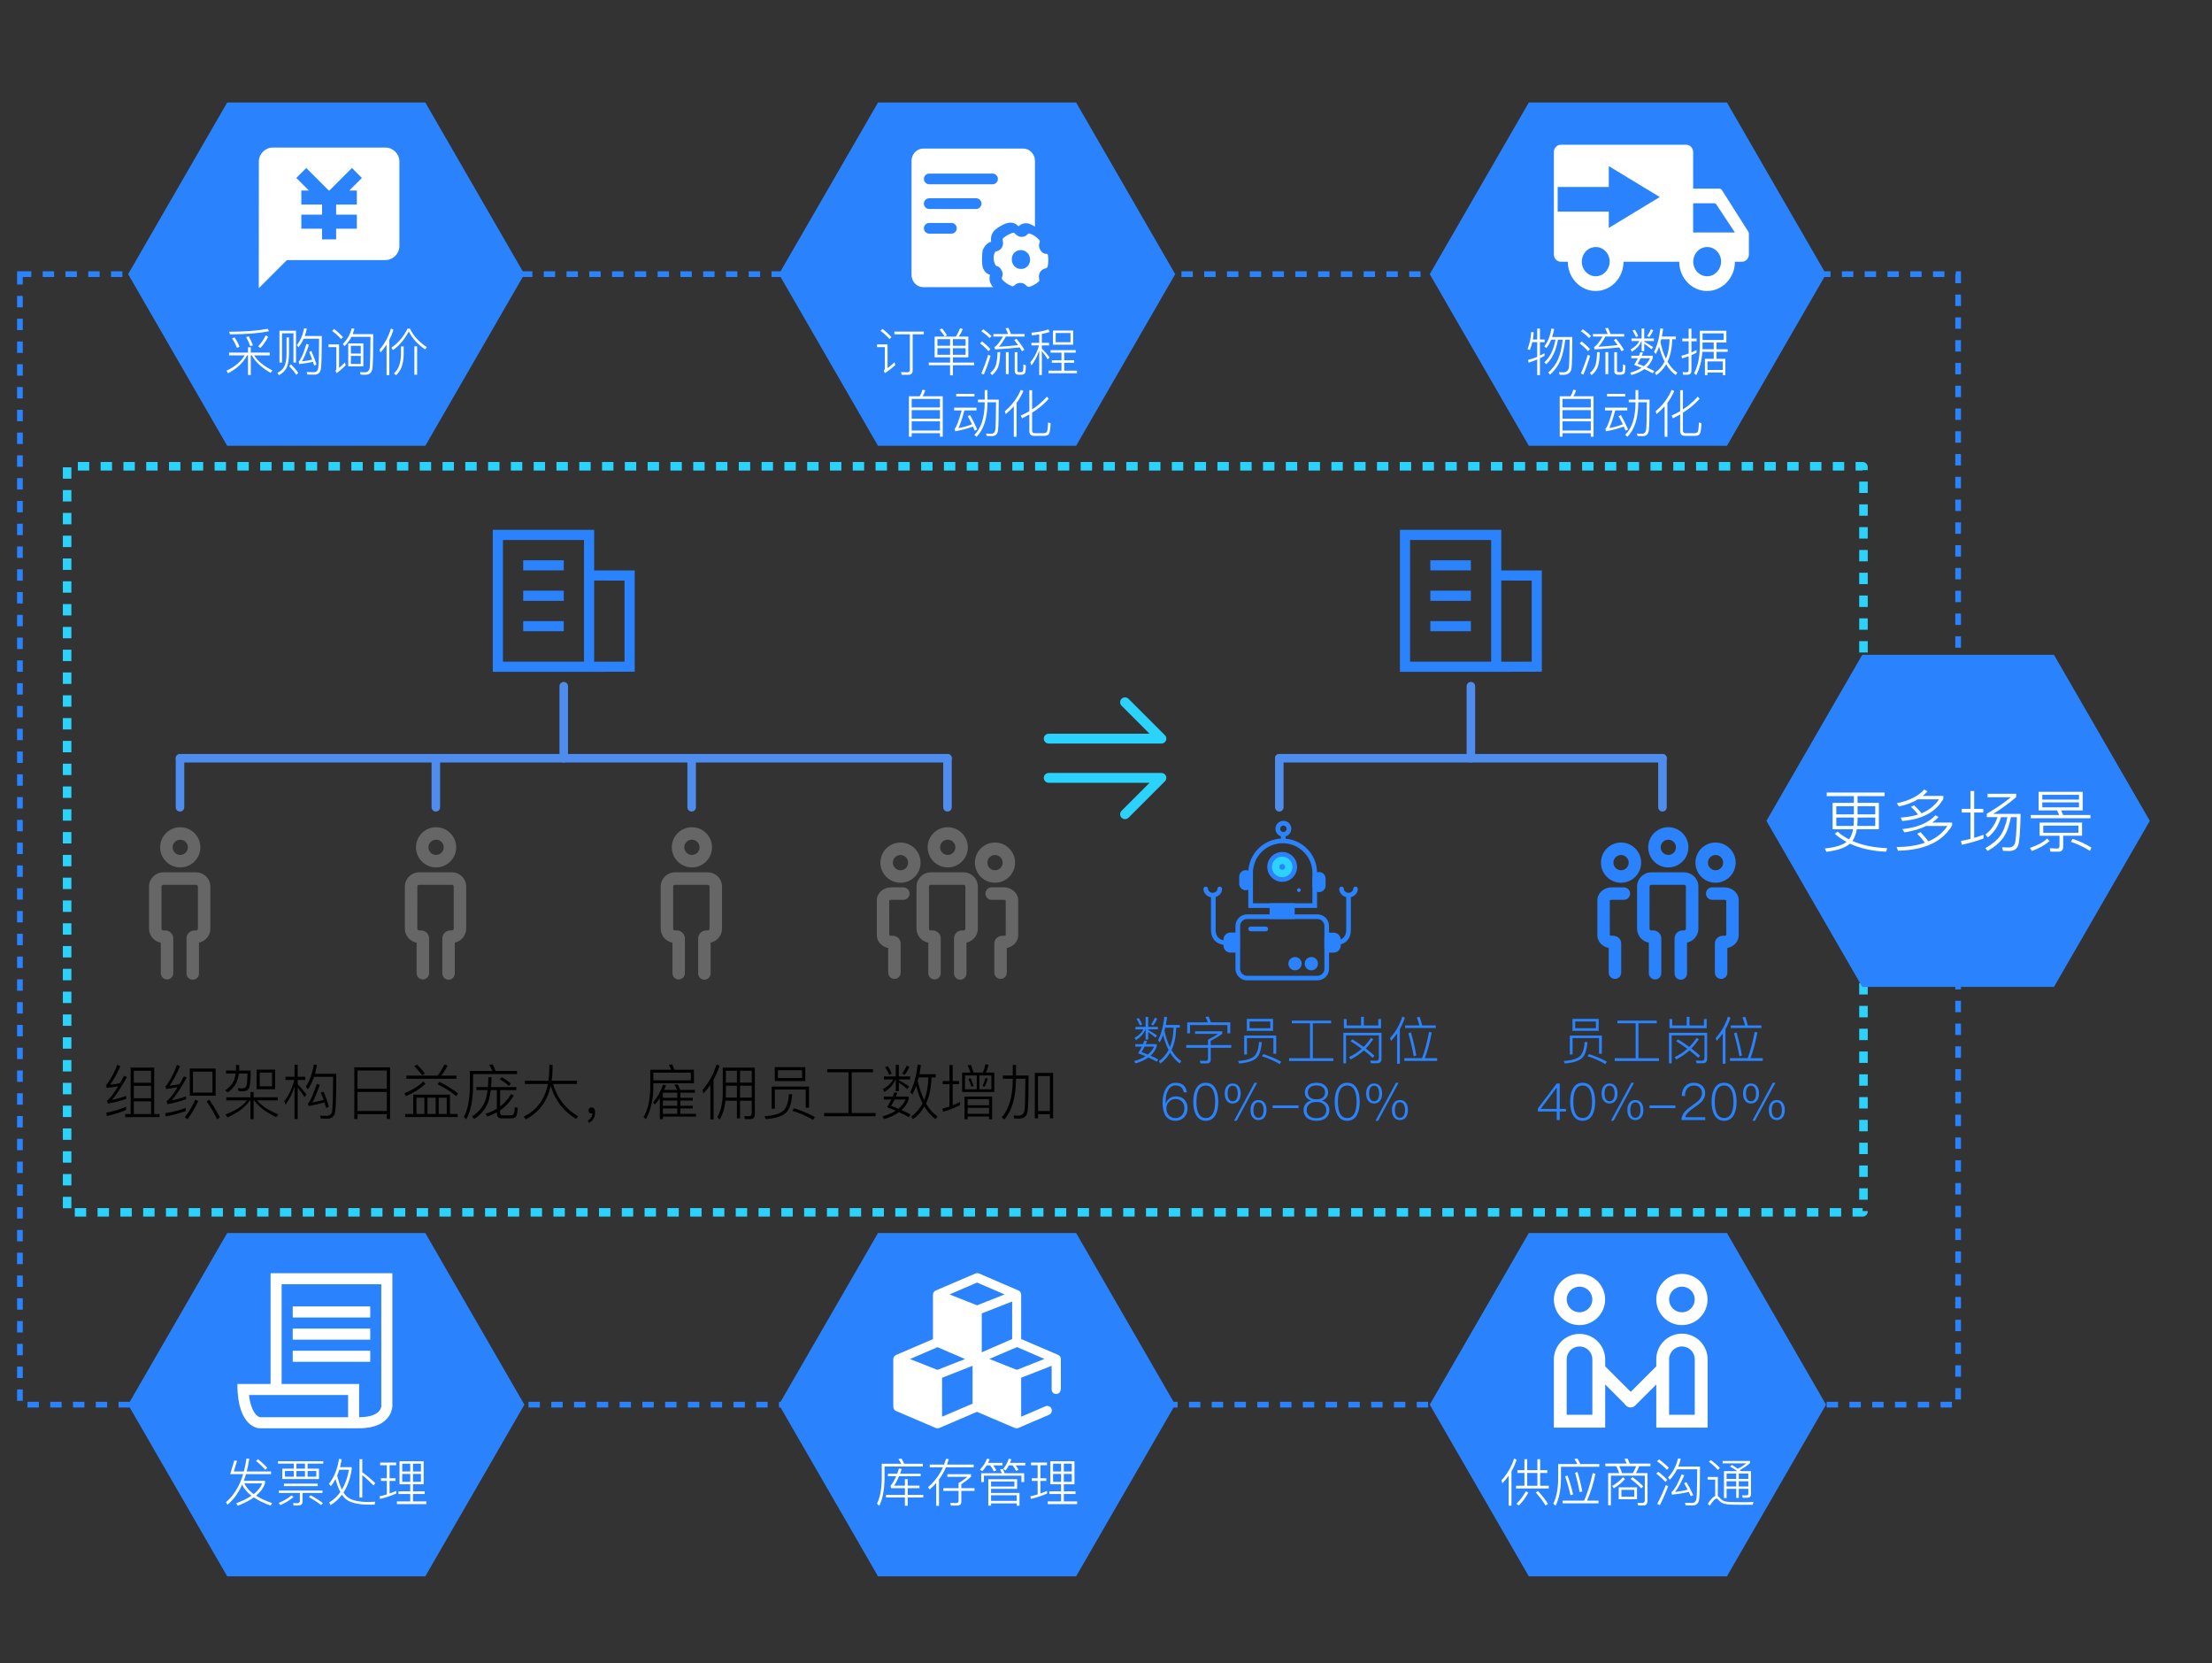 <?xml version="1.0" encoding="utf-8"?>
<!-- Generator: Adobe Illustrator 16.0.0, SVG Export Plug-In . SVG Version: 6.00 Build 0)  -->
<!DOCTYPE svg PUBLIC "-//W3C//DTD SVG 1.1//EN" "http://www.w3.org/Graphics/SVG/1.1/DTD/svg11.dtd">
<svg version="1.1" id="图层_1" xmlns="http://www.w3.org/2000/svg" xmlns:xlink="http://www.w3.org/1999/xlink" x="0px" y="0px"
	 width="777px" height="584px" viewBox="0 0 777 584" enable-background="new 0 0 777 584" xml:space="preserve">
<rect x="0" y="0" width="777" height="584" fill="#333333" stroke="none"/>
<rect x="7" y="96.273" fill="none" stroke="#2A83FC" stroke-width="2" stroke-miterlimit="10" stroke-dasharray="4,4" width="680.822" height="397"/>
<path fill="#2A83FC" d="M208.706,186.069v15.822l0.018-1.577l14.224,0.018v35.55l-14.234,0.036l-0.007-0.887v0.883h-35.604v-49.844
	H208.706z M208.706,203.863v28.522l10.681-0.028v-28.465L208.706,203.863z M205.145,189.629h-28.482v42.724h28.482V189.629
	L205.145,189.629z M198.024,218.111v3.561h-14.241v-3.561H198.024z M198.024,207.431v3.561h-14.241v-3.561H198.024L198.024,207.431z
	 M198.024,196.75v3.56h-14.241v-3.56H198.024z"/>
<path fill="#2A83FC" d="M527.353,186.069v15.822l0.018-1.577l14.224,0.018v35.55l-14.234,0.036l-0.007-0.887v0.883h-35.604v-49.844
	H527.353z M527.353,203.863v28.522l10.681-0.028v-28.465L527.353,203.863z M523.792,189.629H495.31v42.724h28.482V189.629
	L523.792,189.629z M516.671,218.111v3.561h-14.24v-3.561H516.671z M516.671,207.431v3.561h-14.24v-3.561H516.671L516.671,207.431z
	 M516.671,196.75v3.56h-14.24v-3.56H516.671z"/>
<line fill="none" stroke="#4E8CEE" stroke-width="3" stroke-linecap="round" stroke-linejoin="round" stroke-miterlimit="10" x1="63.227" y1="266.274" x2="332.821" y2="266.274"/>
<line fill="none" stroke="#4E8CEE" stroke-width="3" stroke-linecap="round" stroke-linejoin="round" stroke-miterlimit="10" x1="63.227" y1="266.274" x2="63.227" y2="283.489"/>
<line fill="none" stroke="#4E8CEE" stroke-width="3" stroke-linecap="round" stroke-linejoin="round" stroke-miterlimit="10" x1="153.092" y1="266.274" x2="153.092" y2="283.489"/>
<line fill="none" stroke="#4E8CEE" stroke-width="3" stroke-linecap="round" stroke-linejoin="round" stroke-miterlimit="10" x1="242.957" y1="266.274" x2="242.957" y2="283.489"/>
<line fill="none" stroke="#4E8CEE" stroke-width="3" stroke-linecap="round" stroke-linejoin="round" stroke-miterlimit="10" x1="198.024" y1="240.977" x2="198.024" y2="266.273"/>
<line fill="none" stroke="#4E8CEE" stroke-width="3" stroke-linecap="round" stroke-linejoin="round" stroke-miterlimit="10" x1="449.374" y1="266.273" x2="583.968" y2="266.273"/>
<line fill="none" stroke="#4E8CEE" stroke-width="3" stroke-linecap="round" stroke-linejoin="round" stroke-miterlimit="10" x1="516.671" y1="240.976" x2="516.671" y2="266.273"/>
<line fill="none" stroke="#4E8CEE" stroke-width="3" stroke-linecap="round" stroke-linejoin="round" stroke-miterlimit="10" x1="332.821" y1="266.274" x2="332.821" y2="283.489"/>
<line fill="none" stroke="#4E8CEE" stroke-width="3" stroke-linecap="round" stroke-linejoin="round" stroke-miterlimit="10" x1="449.374" y1="266.273" x2="449.374" y2="283.489"/>
<line fill="none" stroke="#4E8CEE" stroke-width="3" stroke-linecap="round" stroke-linejoin="round" stroke-miterlimit="10" x1="583.968" y1="266.273" x2="583.968" y2="283.489"/>
<path fill="#666666" d="M63.316,304.609c3.893,0,7.061-3.167,7.061-7.061c0-3.893-3.167-7.06-7.061-7.06s-7.06,3.167-7.06,7.061
	C56.256,301.442,59.423,304.609,63.316,304.609z M63.316,294.869c1.478,0,2.681,1.203,2.681,2.681s-1.203,2.68-2.681,2.68
	s-2.68-1.202-2.68-2.68S61.838,294.869,63.316,294.869z M68.875,306.334h-11.51c-2.766,0-5.016,2.249-5.016,5.016v14.749
	c0,2.465,1.788,4.521,4.136,4.938v10.718c0,1.21,0.98,2.19,2.19,2.19s2.19-0.98,2.19-2.19v-12.176c0-1.568-1.276-2.845-2.844-2.845
	h-0.655c-0.351,0-0.636-0.285-0.636-0.636V311.35c0-0.351,0.285-0.636,0.636-0.636h11.51c0.351,0,0.636,0.285,0.636,0.636v14.749
	c0,0.351-0.285,0.636-0.636,0.636h-0.551c-1.55,0-2.81,1.261-2.81,2.81v12.308c0,1.21,0.98,2.19,2.19,2.19s2.19-0.98,2.19-2.19
	V331.01c2.279-0.472,3.997-2.495,3.997-4.911V311.35C73.89,308.583,71.64,306.334,68.875,306.334z"/>
<path fill="#666666" d="M153.181,304.609c3.893,0,7.061-3.167,7.061-7.061c0-3.893-3.167-7.06-7.061-7.06s-7.06,3.167-7.06,7.061
	C146.121,301.442,149.288,304.609,153.181,304.609z M153.181,294.869c1.478,0,2.681,1.203,2.681,2.681s-1.203,2.68-2.681,2.68
	s-2.68-1.202-2.68-2.68S151.703,294.869,153.181,294.869z M158.739,306.334h-11.51c-2.766,0-5.016,2.249-5.016,5.016v14.749
	c0,2.465,1.788,4.521,4.136,4.938v10.718c0,1.21,0.98,2.19,2.19,2.19s2.19-0.98,2.19-2.19v-12.176c0-1.568-1.276-2.845-2.844-2.845
	h-0.655c-0.351,0-0.636-0.285-0.636-0.636V311.35c0-0.351,0.285-0.636,0.636-0.636h11.51c0.351,0,0.636,0.285,0.636,0.636v14.749
	c0,0.351-0.285,0.636-0.636,0.636h-0.551c-1.55,0-2.81,1.261-2.81,2.81v12.308c0,1.21,0.98,2.19,2.19,2.19s2.19-0.98,2.19-2.19
	V331.01c2.279-0.472,3.997-2.495,3.997-4.911V311.35C163.754,308.583,161.505,306.334,158.739,306.334z"/>
<path fill="#666666" d="M243.046,304.609c3.893,0,7.061-3.167,7.061-7.061c0-3.893-3.167-7.06-7.061-7.06s-7.06,3.167-7.06,7.061
	C235.986,301.442,239.153,304.609,243.046,304.609z M243.046,294.869c1.478,0,2.681,1.203,2.681,2.681s-1.203,2.68-2.681,2.68
	s-2.68-1.202-2.68-2.68S241.568,294.869,243.046,294.869z M248.604,306.334h-11.51c-2.766,0-5.016,2.249-5.016,5.016v14.749
	c0,2.465,1.788,4.521,4.136,4.938v10.718c0,1.21,0.98,2.19,2.19,2.19s2.19-0.98,2.19-2.19v-12.176c0-1.568-1.276-2.845-2.844-2.845
	h-0.655c-0.351,0-0.636-0.285-0.636-0.636V311.35c0-0.351,0.285-0.636,0.636-0.636h11.51c0.351,0,0.636,0.285,0.636,0.636v14.749
	c0,0.351-0.285,0.636-0.636,0.636h-0.551c-1.55,0-2.81,1.261-2.81,2.81v12.308c0,1.21,0.98,2.19,2.19,2.19s2.19-0.98,2.19-2.19
	V331.01c2.279-0.472,3.997-2.495,3.997-4.911V311.35C253.619,308.583,251.37,306.334,248.604,306.334z"/>
<path fill="#666666" d="M332.91,304.609c3.894,0,7.061-3.167,7.061-7.061c0-3.893-3.167-7.06-7.061-7.06s-7.06,3.167-7.06,7.061
	C325.851,301.442,329.017,304.609,332.91,304.609z M332.91,294.869c1.478,0,2.681,1.203,2.681,2.681s-1.203,2.68-2.681,2.68
	s-2.68-1.202-2.68-2.68S331.433,294.869,332.91,294.869z M316.313,295.872c-3.893,0-7.061,3.167-7.061,7.06
	c0,3.894,3.167,7.061,7.061,7.061c3.893,0,7.061-3.168,7.061-7.061C323.374,299.038,320.206,295.872,316.313,295.872z
	 M316.313,305.612c-1.479,0-2.681-1.203-2.681-2.681c0-1.479,1.202-2.68,2.681-2.68s2.68,1.201,2.68,2.68
	C318.993,304.409,317.792,305.612,316.313,305.612z M356.567,302.932c0-3.894-3.167-7.061-7.061-7.061
	c-3.893,0-7.061,3.167-7.061,7.061c0,3.893,3.168,7.061,7.061,7.061C353.4,309.992,356.567,306.824,356.567,302.932z
	 M346.827,302.932c0-1.479,1.203-2.68,2.681-2.68s2.681,1.201,2.681,2.68c0,1.478-1.203,2.681-2.681,2.681
	S346.827,304.409,346.827,302.932z M338.468,306.334h-11.51c-2.766,0-5.016,2.249-5.016,5.016v14.749
	c0,2.465,1.788,4.521,4.136,4.938v10.718c0,1.21,0.98,2.19,2.19,2.19s2.189-0.98,2.189-2.19v-12.176
	c0-1.568-1.275-2.845-2.844-2.845h-0.655c-0.351,0-0.636-0.285-0.636-0.636V311.35c0-0.351,0.285-0.636,0.636-0.636h11.51
	c0.351,0,0.636,0.285,0.636,0.636v14.749c0,0.351-0.285,0.636-0.636,0.636h-0.552c-1.549,0-2.81,1.261-2.81,2.81v12.308
	c0,1.21,0.98,2.19,2.19,2.19s2.19-0.98,2.19-2.19V331.01c2.279-0.472,3.997-2.495,3.997-4.911V311.35
	C343.483,308.583,341.233,306.334,338.468,306.334z M352.634,311.61h-4.303c-1.211,0-2.191,0.98-2.191,2.19s0.98,2.19,2.191,2.19
	h4.303c0.39,0,0.59,0.153,0.636,0.165l0.016,12.213c-0.036,0.064-0.258,0.24-0.651,0.24h-0.552c-1.55,0-2.81,1.214-2.81,2.707
	v10.255c0,1.21,0.98,2.19,2.189,2.19c1.211,0,2.191-0.98,2.191-2.19v-8.677c2.279-0.428,3.996-2.261,3.996-4.45v-12.289
	C357.649,313.649,355.399,311.61,352.634,311.61L352.634,311.61z M317.311,311.61h-4.303c-2.766,0-5.016,2.039-5.016,4.545v12.288
	c0,2.19,1.718,4.023,3.997,4.451v8.675c0,1.21,0.98,2.19,2.19,2.19c1.211,0,2.191-0.98,2.191-2.19v-10.254
	c0-1.493-1.262-2.707-2.811-2.707h-0.551c-0.39,0-0.612-0.168-0.636-0.165l-0.016-12.213c0.036-0.064,0.258-0.24,0.652-0.24h4.303
	c1.21,0,2.19-0.979,2.19-2.189S318.521,311.61,317.311,311.61z"/>
<path fill="#2A83FC" d="M586.017,304.609c3.894,0,7.061-3.167,7.061-7.061c0-3.893-3.167-7.06-7.061-7.06s-7.06,3.167-7.06,7.061
	C578.957,301.442,582.123,304.609,586.017,304.609z M586.017,294.869c1.478,0,2.681,1.203,2.681,2.681s-1.203,2.68-2.681,2.68
	s-2.68-1.202-2.68-2.68S584.539,294.869,586.017,294.869z M569.42,295.872c-3.894,0-7.061,3.167-7.061,7.06
	c0,3.894,3.167,7.061,7.061,7.061c3.893,0,7.061-3.168,7.061-7.061C576.48,299.038,573.313,295.872,569.42,295.872z M569.42,305.612
	c-1.479,0-2.681-1.203-2.681-2.681c0-1.479,1.202-2.68,2.681-2.68s2.68,1.201,2.68,2.68
	C572.1,304.409,570.898,305.612,569.42,305.612z M609.674,302.932c0-3.894-3.167-7.061-7.061-7.061
	c-3.893,0-7.061,3.167-7.061,7.061c0,3.893,3.168,7.061,7.061,7.061C606.507,309.992,609.674,306.824,609.674,302.932z
	 M599.934,302.932c0-1.479,1.203-2.68,2.681-2.68s2.681,1.201,2.681,2.68c0,1.478-1.203,2.681-2.681,2.681
	S599.934,304.409,599.934,302.932z M591.574,306.334h-11.51c-2.766,0-5.016,2.249-5.016,5.016v14.749
	c0,2.465,1.788,4.521,4.136,4.938v10.718c0,1.21,0.98,2.19,2.19,2.19s2.189-0.98,2.189-2.19v-12.176
	c0-1.568-1.275-2.845-2.844-2.845h-0.655c-0.351,0-0.636-0.285-0.636-0.636V311.35c0-0.351,0.285-0.636,0.636-0.636h11.51
	c0.351,0,0.636,0.285,0.636,0.636v14.749c0,0.351-0.285,0.636-0.636,0.636h-0.552c-1.549,0-2.81,1.261-2.81,2.81v12.308
	c0,1.21,0.98,2.19,2.19,2.19s2.19-0.98,2.19-2.19V331.01c2.279-0.472,3.997-2.495,3.997-4.911V311.35
	C596.59,308.583,594.34,306.334,591.574,306.334z M605.74,311.61h-4.303c-1.211,0-2.191,0.98-2.191,2.19s0.98,2.19,2.191,2.19h4.303
	c0.39,0,0.59,0.153,0.636,0.165l0.016,12.213c-0.036,0.064-0.258,0.24-0.651,0.24h-0.552c-1.55,0-2.81,1.214-2.81,2.707v10.255
	c0,1.21,0.98,2.19,2.189,2.19c1.211,0,2.191-0.98,2.191-2.19v-8.677c2.279-0.428,3.996-2.261,3.996-4.45v-12.289
	C610.756,313.649,608.506,311.61,605.74,311.61L605.74,311.61z M570.417,311.61h-4.303c-2.766,0-5.016,2.039-5.016,4.545v12.288
	c0,2.19,1.717,4.023,3.996,4.451v8.675c0,1.21,0.98,2.19,2.19,2.19c1.211,0,2.191-0.98,2.191-2.19v-10.254
	c0-1.493-1.262-2.707-2.811-2.707h-0.552c-0.39,0-0.611-0.168-0.636-0.165l-0.017-12.213c0.037-0.064,0.258-0.24,0.652-0.24h4.303
	c1.21,0,2.19-0.979,2.19-2.189S571.627,311.61,570.417,311.61z"/>
<g>
	<path fill="#2A83FC" d="M462.762,344.272h-24.689c-2.253,0-4.095-1.843-4.095-4.095v-14.986c0-2.252,1.842-4.095,4.095-4.095
		h24.689c2.252,0,4.094,1.843,4.094,4.095v15.027C466.855,342.471,465.014,344.272,462.762,344.272L462.762,344.272z
		 M438.072,322.733c-1.351,0-2.456,1.106-2.456,2.458v15.027c0,1.351,1.105,2.457,2.456,2.457h24.689
		c1.352,0,2.457-1.106,2.457-2.457v-15.027c0-1.352-1.105-2.458-2.457-2.458H438.072z"/>
	<path fill="#2A83FC" d="M462.639,318.846h-24.156v-12.325c0-6.633,5.403-12.038,12.078-12.038c6.674,0,12.078,5.405,12.078,12.038
		V318.846z M440.118,317.207h20.883v-10.687c0-5.733-4.668-10.399-10.44-10.399c-5.773,0-10.442,4.667-10.442,10.399V317.207z"/>
	<path fill="#2A83FC" d="M446.793,318.026h7.166v3.889h-7.166V318.026z"/>
	<path fill="#2A83FC" d="M454.818,322.733h-8.844v-5.526h8.804v5.526H454.818z M447.612,321.097h5.527v-2.251h-5.527V321.097z"/>
	<path fill="#2A83FC" d="M463.335,312.458c-0.818,0-1.474-0.655-1.474-1.475v-2.456c0-0.818,0.655-1.475,1.474-1.475
		c0.819,0,1.474,0.656,1.474,1.475v2.456C464.809,311.803,464.154,312.458,463.335,312.458z"/>
	<path fill="#2A83FC" d="M463.335,313.276c-1.27,0-2.292-1.023-2.292-2.293v-2.456c0-1.27,1.022-2.293,2.292-2.293
		s2.293,1.023,2.293,2.293v2.456C465.628,312.253,464.604,313.276,463.335,313.276z M463.335,307.912
		c-0.369,0-0.654,0.287-0.654,0.656v2.456c0,0.369,0.285,0.655,0.654,0.655s0.655-0.286,0.655-0.655v-2.456
		C463.99,308.199,463.704,307.912,463.335,307.912z"/>
	<path fill="#2A83FC" d="M437.581,311.803c-0.818,0-1.475-0.655-1.475-1.474v-2.458c0-0.818,0.656-1.474,1.475-1.474
		c0.819,0,1.475,0.655,1.475,1.474v2.458C439.056,311.147,438.358,311.803,437.581,311.803z"/>
	<path fill="#2A83FC" d="M437.581,312.621c-1.27,0-2.294-1.024-2.294-2.292v-2.458c0-1.269,1.024-2.293,2.294-2.293
		c1.269,0,2.293,1.024,2.293,2.293v2.458C439.874,311.597,438.809,312.621,437.581,312.621z M437.581,307.258
		c-0.368,0-0.655,0.286-0.655,0.654v2.458c0,0.369,0.287,0.654,0.655,0.654s0.655-0.285,0.655-0.654v-2.458
		C438.236,307.544,437.908,307.258,437.581,307.258z"/>
	<path fill="#2A83FC" d="M468.494,333.708h-1.639c-0.45,0-0.818-0.369-0.818-0.819v-2.948c0-0.9-0.164-1.638,0.737-1.638h1.72
		c0.9,0,1.638,0.737,1.638,1.638v2.13C470.132,332.972,469.395,333.708,468.494,333.708L468.494,333.708z"/>
	<path fill="#2A83FC" d="M468.494,334.527h-1.639c-0.899,0-1.637-0.737-1.637-1.639v-2.948v-0.326c0-0.574-0.04-1.229,0.409-1.679
		c0.287-0.287,0.656-0.41,1.146-0.41h1.72c1.352,0,2.456,1.106,2.456,2.457v2.129C470.95,333.421,469.846,334.527,468.494,334.527
		L468.494,334.527z M466.815,329.122v3.767h1.638c0.45,0,0.819-0.368,0.819-0.818v-2.13c0-0.449-0.369-0.818-0.819-0.818H466.815z"
		/>
	<path fill="#2A83FC" d="M469.846,331.824l-0.041-1.637v0.818v-0.818c0.327,0,3.07-0.205,3.07-3.728v-12.527h1.638v12.568
		C474.513,331.702,469.886,331.824,469.846,331.824L469.846,331.824z"/>
	<path fill="#2A83FC" d="M432.217,333.708h1.639c0.449,0,0.818-0.369,0.818-0.819v-3.767c0-0.45-0.369-0.819-0.818-0.819h-1.639
		c-0.9,0-1.639,0.737-1.639,1.638v2.13C430.578,332.972,431.316,333.708,432.217,333.708z"/>
	<path fill="#2A83FC" d="M433.855,334.527h-1.639c-1.352,0-2.457-1.106-2.457-2.457v-2.13c0-1.351,1.105-2.456,2.457-2.456h1.639
		c0.9,0,1.638,0.736,1.638,1.638v3.767C435.493,333.79,434.756,334.527,433.855,334.527z M432.217,329.122
		c-0.45,0-0.818,0.369-0.818,0.818v2.13c0,0.45,0.368,0.818,0.818,0.818h1.639v-3.767H432.217z M450.806,293.828
		c-1.515,0-2.785-1.228-2.785-2.784c0-1.556,1.229-2.785,2.785-2.785c1.557,0,2.784,1.229,2.784,2.785
		C453.59,292.6,452.319,293.828,450.806,293.828z M450.806,289.897c-0.613,0-1.146,0.532-1.146,1.146
		c0,0.613,0.532,1.146,1.146,1.146c0.615,0,1.146-0.533,1.146-1.146C451.952,290.429,451.421,289.897,450.806,289.897z"/>
	<path fill="#2A83FC" d="M449.945,293.459h1.64v2.048h-1.64V293.459z"/>
	<path fill="#2BD2FC" d="M445.975,304.432c-0.001,2.443,1.978,4.424,4.42,4.424c2.441,0.002,4.423-1.977,4.424-4.419
		c0-0.001,0-0.003,0-0.005c0.002-2.441-1.978-4.422-4.42-4.423c-2.441,0-4.423,1.978-4.424,4.42
		C445.975,304.43,445.975,304.432,445.975,304.432z"/>
	<path fill="#2A83FC" d="M450.396,309.673c-2.866,0-5.24-2.333-5.24-5.241c0-2.906,2.332-5.24,5.24-5.24s5.241,2.333,5.241,5.24
		C455.638,307.34,453.263,309.673,450.396,309.673z M450.396,300.83c-1.966,0-3.604,1.597-3.604,3.602
		c0,2.007,1.597,3.604,3.604,3.604s3.604-1.597,3.604-3.604C454,302.427,452.362,300.83,450.396,300.83z"/>
	<path fill="#2A83FC" d="M455.597,312.58c-0.001,0.362,0.292,0.655,0.654,0.657c0.361,0.001,0.654-0.293,0.655-0.654
		c0-0.002,0-0.002,0-0.003c0.001-0.362-0.292-0.654-0.654-0.655c-0.362-0.002-0.655,0.292-0.655,0.653
		C455.597,312.58,455.597,312.58,455.597,312.58z"/>
	<path fill="#2A83FC" d="M444.624,327.034h-5.323c-0.451,0-0.818-0.369-0.818-0.818c0-0.451,0.367-0.82,0.818-0.82h5.323
		c0.45,0,0.818,0.369,0.818,0.82C445.442,326.665,445.074,327.034,444.624,327.034z"/>
	<path fill="#2A83FC" d="M449.373,304.432c0,0.566,0.458,1.025,1.023,1.025s1.024-0.459,1.024-1.025
		c0-0.564-0.459-1.023-1.024-1.023S449.373,303.867,449.373,304.432z"/>
	<path fill="#2A83FC" d="M473.694,315.161c-1.761,0-3.276-1.394-3.276-2.99c0-0.45,0.368-0.818,0.819-0.818s0.819,0.368,0.819,0.818
		c0,0.696,0.777,1.351,1.638,1.351c0.859,0,1.638-0.654,1.638-1.351c0-0.45,0.369-0.818,0.818-0.818
		c0.451,0,0.819,0.368,0.819,0.818C476.97,313.768,475.454,315.161,473.694,315.161L473.694,315.161z"/>
	<path fill="#2A83FC" d="M430.047,331.824c-0.041,0-4.669-0.164-4.669-5.364v-12.527h1.64v12.568c0,3.521,2.742,3.687,3.07,3.727
		L430.047,331.824z"/>
	<path fill="#2A83FC" d="M425.993,315.161c-1.76,0-3.275-1.394-3.275-2.99c0-0.45,0.368-0.818,0.819-0.818
		c0.449,0,0.818,0.368,0.818,0.818c0,0.696,0.778,1.351,1.638,1.351c0.86,0,1.639-0.654,1.639-1.351c0-0.45,0.367-0.818,0.818-0.818
		s0.819,0.368,0.819,0.818C429.27,313.768,427.796,315.161,425.993,315.161z"/>
	<path fill="#2A83FC" d="M453.385,338.417c0,0.837,0.678,1.516,1.515,1.517c0.837,0,1.516-0.678,1.517-1.514
		c0-0.002,0-0.002,0-0.003c0-0.837-0.677-1.517-1.514-1.517s-1.517,0.677-1.518,1.514
		C453.385,338.415,453.385,338.417,453.385,338.417z"/>
	<path fill="#2A83FC" d="M454.9,340.75c-1.27,0-2.334-1.023-2.334-2.333c0-1.311,1.023-2.334,2.334-2.334s2.334,1.023,2.334,2.334
		C457.234,339.727,456.169,340.75,454.9,340.75z M454.9,337.762c-0.369,0-0.696,0.287-0.696,0.696s0.287,0.696,0.696,0.696
		s0.696-0.287,0.696-0.696S455.269,337.762,454.9,337.762z"/>
	<path fill="#2A83FC" d="M459.118,338.417c-0.001,0.837,0.677,1.516,1.514,1.517c0.836,0,1.515-0.678,1.516-1.514
		c0-0.002,0-0.002,0-0.003c0.002-0.837-0.678-1.517-1.515-1.517c-0.836,0-1.514,0.677-1.515,1.514
		C459.118,338.415,459.118,338.417,459.118,338.417z"/>
	<path fill="#2A83FC" d="M460.632,340.75c-1.27,0-2.332-1.023-2.332-2.333c0-1.311,1.023-2.334,2.332-2.334
		c1.312,0,2.334,1.023,2.334,2.334C462.966,339.727,461.902,340.75,460.632,340.75z M460.632,337.762
		c-0.367,0-0.695,0.287-0.695,0.696s0.287,0.696,0.695,0.696c0.411,0,0.697-0.287,0.697-0.696S461.001,337.762,460.632,337.762z"/>
</g>
<g>
	<g>
		<path fill="#2BD2FC" d="M368.372,261.107h39.496c0.476,0.031,0.958-0.133,1.32-0.495c0.001-0.002,0.003-0.005,0.005-0.006
			c0.315-0.313,0.512-0.745,0.512-1.221c0-0.551-0.264-1.043-0.67-1.358L396.4,245.392c-0.667-0.667-1.766-0.667-2.433,0
			c-0.667,0.667-0.667,1.765,0,2.433l9.837,9.838h-35.433c-0.947,0-1.723,0.775-1.723,1.722S367.425,261.107,368.372,261.107z"/>
	</g>
	<path fill="#2BD2FC" d="M368.372,271.44h39.495c0.476-0.031,0.959,0.133,1.321,0.495c0.001,0.002,0.003,0.004,0.005,0.006
		c0.315,0.313,0.511,0.745,0.511,1.221c0,0.551-0.263,1.043-0.669,1.359L396.4,287.156c-0.667,0.667-1.765,0.667-2.433,0
		c-0.667-0.667-0.667-1.766,0-2.433l9.838-9.838h-35.434c-0.947,0-1.723-0.775-1.723-1.722S367.425,271.44,368.372,271.44z"/>
</g>
<g>
	<g>
		<path fill="#2A83FC" d="M401.959,365.434l0.936,0.107l-0.432,1.116h3.853v0.828c-0.433,1.26-1.152,2.34-2.16,3.24
			c0.888,0.372,1.787,0.816,2.699,1.332l-0.539,0.773c-0.841-0.492-1.818-0.983-2.935-1.476c-1.212,0.876-2.718,1.572-4.518,2.088
			l-0.486-0.828c1.584-0.432,2.922-1.002,4.014-1.71c-0.768-0.336-1.638-0.684-2.609-1.044c0.504-0.815,0.936-1.59,1.296-2.322
			h-2.286v-0.882h2.7L401.959,365.434z M398.845,360.609h3.564v-3.51h0.918v3.51h3.401v0.882h-3.401v0.216
			c1.116,0.612,2.147,1.249,3.096,1.908l-0.521,0.774c-0.984-0.804-1.843-1.452-2.574-1.944v2.592h-0.918v-3.546h-0.055
			c-0.575,1.452-1.686,2.712-3.329,3.78l-0.504-0.811c1.523-0.863,2.556-1.854,3.096-2.97h-2.772V360.609z M400.033,357.514
			c0.456,0.696,0.846,1.446,1.17,2.25l-0.774,0.342c-0.359-0.828-0.768-1.603-1.224-2.322L400.033,357.514z M405.379,367.539h-3.312
			c-0.301,0.637-0.66,1.278-1.08,1.927c0.756,0.252,1.494,0.54,2.214,0.863C404.173,369.525,404.898,368.596,405.379,367.539z
			 M406.495,357.729c-0.349,0.816-0.816,1.614-1.404,2.394l-0.738-0.378c0.576-0.84,1.021-1.638,1.332-2.394L406.495,357.729z
			 M408.565,363.472c-0.349,0.936-0.745,1.794-1.188,2.573l-0.612-0.756c1.092-2.04,1.836-4.8,2.232-8.279l0.972,0.18
			c-0.12,0.936-0.264,1.848-0.432,2.736h4.896v0.954h-1.277c-0.072,3.107-0.618,5.735-1.639,7.884
			c0.96,1.668,2.106,2.952,3.438,3.852l-0.559,0.828c-1.308-0.924-2.43-2.184-3.365-3.78c-0.912,1.561-2.059,2.832-3.438,3.816
			l-0.54-0.828c1.452-1.032,2.598-2.346,3.438-3.942C409.723,367.245,409.081,365.499,408.565,363.472z M409.321,360.88
			c-0.12,0.479-0.217,0.834-0.288,1.062c0.479,2.208,1.122,4.134,1.926,5.778c0.804-1.98,1.224-4.26,1.26-6.84H409.321z"/>
		<path fill="#2A83FC" d="M419.779,362.157h9.558v0.9c-1.236,0.876-2.586,1.698-4.05,2.466v1.476h7.218v0.937h-7.218v4.14
			c0,0.9-0.462,1.351-1.386,1.351h-2.196l-0.252-0.918c0.864,0.023,1.565,0.035,2.105,0.035c0.517,0,0.774-0.264,0.774-0.792v-3.815
			h-7.65v-0.937h7.65v-1.907c1.596-0.828,2.784-1.506,3.563-2.034h-8.117V362.157z M432.145,359.025v3.852h-0.989v-2.916h-13.141
			v2.916h-0.989v-3.852h7.235c-0.228-0.708-0.498-1.338-0.81-1.89l1.08-0.181c0.252,0.54,0.516,1.23,0.792,2.07H432.145z"/>
		<path fill="#2A83FC" d="M443.251,366.01c-0.252,2.616-0.816,4.386-1.692,5.31c-0.983,1.14-3.077,1.854-6.281,2.142l-0.396-0.882
			c2.964-0.204,4.92-0.815,5.868-1.836c0.864-0.972,1.368-2.586,1.512-4.842L443.251,366.01z M448.291,363.651v6.39h-0.99v-5.489
			h-9.288v5.76h-0.972v-6.66H448.291z M437.977,357.802h9.198v4.193h-9.198V357.802z M446.203,361.077v-2.357h-7.272v2.357H446.203z
			 M443.791,370.167c2.315,0.744,4.403,1.632,6.264,2.664l-0.54,0.828c-2.027-1.164-4.11-2.076-6.246-2.735L443.791,370.167z"/>
		<path fill="#2A83FC" d="M460.171,359.35h-6.408v-0.937h13.807v0.937h-6.427v12.258h7.2v0.972h-15.516v-0.972h7.344V359.35z"/>
		<path fill="#2A83FC" d="M481.573,373.371l-0.252-0.936l2.124,0.054c0.6,0,0.899-0.318,0.899-0.954v-7.938h-11.52v9.792h-0.937
			v-10.71h13.393v9.054c0,1.092-0.504,1.638-1.513,1.638H481.573z M478.099,357.063h0.973v3.06h5.075v-2.268h0.973v3.204h-13.068
			v-3.204h0.973v2.268h5.075V357.063z M475.057,365.001c1.429,0.877,2.742,1.759,3.942,2.646c0.972-0.972,1.83-2.034,2.574-3.187
			l0.81,0.505c-0.864,1.235-1.74,2.315-2.628,3.239c1.176,0.9,2.196,1.753,3.061,2.557l-0.685,0.702
			c-0.864-0.828-1.884-1.692-3.06-2.593c-1.236,1.128-2.778,2.19-4.626,3.187l-0.559-0.847c1.692-0.792,3.168-1.764,4.429-2.916
			c-1.381-1.008-2.688-1.896-3.925-2.663L475.057,365.001z"/>
		<path fill="#2A83FC" d="M493.489,357.405c-0.469,1.393-1.057,2.718-1.765,3.979v12.149h-0.972v-10.602
			c-0.66,0.948-1.374,1.817-2.142,2.609l-0.324-1.025c2.016-2.244,3.449-4.758,4.302-7.542L493.489,357.405z M493.291,371.59h6.228
			c0.948-2.484,1.771-5.563,2.467-9.234l0.936,0.234c-0.66,3.479-1.464,6.479-2.412,9h4.302v0.953h-11.52V371.59z M493.579,360.087
			h5.021c-0.3-1.067-0.611-2.01-0.936-2.825l1.026-0.162c0.3,0.84,0.587,1.836,0.863,2.987h4.788v0.919h-10.764V360.087z
			 M495.595,362.554c0.708,2.34,1.344,5.052,1.908,8.136l-0.9,0.234c-0.504-2.832-1.14-5.526-1.907-8.082L495.595,362.554z"/>
		<path fill="#2A83FC" d="M416.927,383.613h-1.099c-0.3-1.62-1.266-2.431-2.897-2.431c-1.104,0-1.962,0.547-2.574,1.639
			c-0.6,1.02-0.899,2.346-0.899,3.978v0.63h0.071c0.288-0.756,0.756-1.35,1.404-1.781c0.612-0.433,1.332-0.648,2.16-0.648
			c1.224,0,2.202,0.39,2.934,1.17c0.744,0.78,1.116,1.794,1.116,3.042c0,1.26-0.396,2.304-1.188,3.132
			c-0.792,0.828-1.8,1.242-3.023,1.242c-1.561,0-2.73-0.594-3.51-1.782c-0.696-1.067-1.044-2.592-1.044-4.571
			c0-2.028,0.384-3.679,1.151-4.95c0.828-1.368,1.968-2.052,3.42-2.052C415.24,380.229,416.566,381.357,416.927,383.613z
			 M410.645,386.889c-0.624,0.612-0.936,1.393-0.936,2.341c0,0.947,0.275,1.739,0.827,2.376c0.601,0.684,1.387,1.025,2.358,1.025
			c0.948,0,1.71-0.324,2.286-0.972c0.576-0.648,0.864-1.464,0.864-2.448c0-0.983-0.282-1.775-0.847-2.376
			c-0.563-0.6-1.326-0.9-2.286-0.9C412.001,385.935,411.244,386.253,410.645,386.889z"/>
		<path fill="#2A83FC" d="M427.007,382.353c0.623,1.152,0.936,2.671,0.936,4.555c0,1.86-0.313,3.378-0.936,4.554
			c-0.769,1.416-1.921,2.124-3.456,2.124c-1.536,0-2.688-0.708-3.456-2.124c-0.624-1.14-0.937-2.658-0.937-4.554
			c0-1.908,0.313-3.426,0.937-4.555c0.756-1.415,1.907-2.123,3.456-2.123C425.099,380.229,426.25,380.938,427.007,382.353z
			 M420.868,383.109c-0.396,0.936-0.594,2.202-0.594,3.798c0,1.572,0.198,2.838,0.594,3.798c0.54,1.272,1.434,1.908,2.683,1.908
			c1.224,0,2.117-0.636,2.682-1.908c0.408-0.983,0.612-2.25,0.612-3.798c0-1.572-0.204-2.838-0.612-3.798
			c-0.552-1.272-1.446-1.908-2.682-1.908C422.302,381.201,421.408,381.837,420.868,383.109z"/>
		<path fill="#2A83FC" d="M435.143,381.525c0.443,0.624,0.666,1.446,0.666,2.466c0,0.996-0.223,1.817-0.666,2.466
			c-0.504,0.708-1.219,1.062-2.143,1.062s-1.632-0.354-2.124-1.062c-0.444-0.6-0.666-1.422-0.666-2.466s0.222-1.866,0.666-2.466
			c0.48-0.696,1.188-1.044,2.124-1.044C433.924,380.481,434.639,380.829,435.143,381.525z M431.65,382.047
			c-0.276,0.444-0.414,1.092-0.414,1.944c0,0.852,0.138,1.5,0.414,1.943c0.288,0.528,0.738,0.792,1.35,0.792
			c0.612,0,1.068-0.27,1.368-0.81c0.276-0.479,0.414-1.122,0.414-1.926c0-0.828-0.144-1.477-0.432-1.944
			c-0.288-0.516-0.738-0.773-1.351-0.773C432.389,381.273,431.938,381.531,431.65,382.047z M440.668,380.229h0.918l-7.182,13.355
			h-0.918L440.668,380.229z M444.214,387.339c0.444,0.624,0.666,1.446,0.666,2.466c0,0.996-0.222,1.818-0.666,2.467
			c-0.504,0.708-1.218,1.062-2.142,1.062c-0.937,0-1.65-0.354-2.142-1.062c-0.444-0.601-0.666-1.423-0.666-2.467
			s0.222-1.865,0.666-2.466c0.479-0.695,1.193-1.044,2.142-1.044C442.996,386.295,443.71,386.644,444.214,387.339z M440.723,387.861
			c-0.288,0.468-0.433,1.115-0.433,1.943c0,0.853,0.138,1.501,0.414,1.944c0.288,0.528,0.744,0.792,1.368,0.792
			c0.588,0,1.044-0.27,1.368-0.81c0.275-0.48,0.414-1.122,0.414-1.927c0-0.828-0.145-1.476-0.433-1.943
			c-0.3-0.517-0.75-0.774-1.35-0.774C441.46,387.087,441.01,387.345,440.723,387.861z"/>
		<path fill="#2A83FC" d="M447.04,388.203h9.09v0.936h-9.09V388.203z"/>
		<path fill="#2A83FC" d="M465.508,381.255c0.673,0.612,1.009,1.38,1.009,2.304c0,0.673-0.175,1.267-0.522,1.782
			c-0.372,0.517-0.899,0.882-1.584,1.099v0.071c0.696,0.145,1.296,0.522,1.8,1.134c0.504,0.612,0.756,1.339,0.756,2.179
			c0,1.104-0.384,2.004-1.151,2.7c-0.805,0.708-1.933,1.062-3.384,1.062c-1.452,0-2.581-0.354-3.385-1.062
			c-0.768-0.685-1.151-1.584-1.151-2.7c0-0.84,0.252-1.566,0.756-2.179c0.479-0.611,1.086-0.989,1.818-1.134v-0.071
			c-0.696-0.217-1.23-0.582-1.603-1.099c-0.348-0.492-0.521-1.086-0.521-1.782c0-0.936,0.335-1.703,1.008-2.304
			c0.72-0.684,1.746-1.025,3.078-1.025C463.75,380.229,464.776,380.571,465.508,381.255z M459.838,387.807
			c-0.575,0.504-0.863,1.177-0.863,2.017c0,0.852,0.281,1.523,0.846,2.016c0.612,0.552,1.481,0.828,2.61,0.828
			c1.127,0,2.004-0.276,2.628-0.828c0.552-0.516,0.828-1.188,0.828-2.016c0-0.84-0.288-1.513-0.864-2.017
			c-0.601-0.563-1.465-0.846-2.592-0.846C461.302,386.961,460.438,387.243,459.838,387.807z M460.108,381.921
			c-0.468,0.432-0.702,0.99-0.702,1.674c0,0.708,0.216,1.278,0.648,1.71c0.527,0.504,1.319,0.756,2.376,0.756
			c1.044,0,1.836-0.252,2.376-0.756c0.432-0.432,0.647-1.002,0.647-1.71c0-0.684-0.233-1.242-0.702-1.674
			c-0.552-0.504-1.326-0.756-2.321-0.756C461.422,381.165,460.648,381.417,460.108,381.921z"/>
		<path fill="#2A83FC" d="M476.687,382.353c0.623,1.152,0.936,2.671,0.936,4.555c0,1.86-0.313,3.378-0.936,4.554
			c-0.769,1.416-1.921,2.124-3.456,2.124c-1.536,0-2.688-0.708-3.456-2.124c-0.624-1.14-0.937-2.658-0.937-4.554
			c0-1.908,0.313-3.426,0.937-4.555c0.756-1.415,1.907-2.123,3.456-2.123C474.778,380.229,475.93,380.938,476.687,382.353z
			 M470.548,383.109c-0.396,0.936-0.594,2.202-0.594,3.798c0,1.572,0.198,2.838,0.594,3.798c0.54,1.272,1.434,1.908,2.683,1.908
			c1.224,0,2.117-0.636,2.682-1.908c0.408-0.983,0.612-2.25,0.612-3.798c0-1.572-0.204-2.838-0.612-3.798
			c-0.552-1.272-1.446-1.908-2.682-1.908C471.981,381.201,471.088,381.837,470.548,383.109z"/>
		<path fill="#2A83FC" d="M484.822,381.525c0.443,0.624,0.666,1.446,0.666,2.466c0,0.996-0.223,1.817-0.666,2.466
			c-0.504,0.708-1.219,1.062-2.143,1.062s-1.632-0.354-2.124-1.062c-0.444-0.6-0.666-1.422-0.666-2.466s0.222-1.866,0.666-2.466
			c0.48-0.696,1.188-1.044,2.124-1.044C483.604,380.481,484.318,380.829,484.822,381.525z M481.33,382.047
			c-0.276,0.444-0.414,1.092-0.414,1.944c0,0.852,0.138,1.5,0.414,1.943c0.288,0.528,0.738,0.792,1.35,0.792
			c0.612,0,1.068-0.27,1.368-0.81c0.276-0.479,0.414-1.122,0.414-1.926c0-0.828-0.144-1.477-0.432-1.944
			c-0.288-0.516-0.738-0.773-1.351-0.773C482.068,381.273,481.618,381.531,481.33,382.047z M490.348,380.229h0.918l-7.182,13.355
			h-0.918L490.348,380.229z M493.894,387.339c0.444,0.624,0.666,1.446,0.666,2.466c0,0.996-0.222,1.818-0.666,2.467
			c-0.504,0.708-1.218,1.062-2.142,1.062c-0.937,0-1.65-0.354-2.142-1.062c-0.444-0.601-0.666-1.423-0.666-2.467
			s0.222-1.865,0.666-2.466c0.479-0.695,1.193-1.044,2.142-1.044C492.676,386.295,493.39,386.644,493.894,387.339z M490.402,387.861
			c-0.288,0.468-0.433,1.115-0.433,1.943c0,0.853,0.138,1.501,0.414,1.944c0.288,0.528,0.744,0.792,1.368,0.792
			c0.588,0,1.044-0.27,1.368-0.81c0.275-0.48,0.414-1.122,0.414-1.927c0-0.828-0.145-1.476-0.433-1.943
			c-0.3-0.517-0.75-0.774-1.35-0.774C491.14,387.087,490.689,387.345,490.402,387.861z"/>
	</g>
</g>
<g>
	<path fill="#2A83FC" d="M557.634,366.01c-0.252,2.616-0.816,4.386-1.692,5.31c-0.983,1.14-3.077,1.854-6.281,2.142l-0.396-0.882
		c2.964-0.204,4.92-0.815,5.868-1.836c0.864-0.972,1.368-2.586,1.512-4.842L557.634,366.01z M562.674,363.651v6.39h-0.99v-5.489
		h-9.288v5.76h-0.972v-6.66H562.674z M552.359,357.802h9.198v4.193h-9.198V357.802z M560.586,361.077v-2.357h-7.272v2.357H560.586z
		 M558.174,370.167c2.315,0.744,4.403,1.632,6.264,2.664l-0.54,0.828c-2.027-1.164-4.11-2.076-6.246-2.735L558.174,370.167z"/>
	<path fill="#2A83FC" d="M574.554,359.35h-6.408v-0.937h13.807v0.937h-6.427v12.258h7.2v0.972H567.21v-0.972h7.344V359.35z"/>
	<path fill="#2A83FC" d="M595.956,373.371l-0.252-0.936l2.124,0.054c0.6,0,0.899-0.318,0.899-0.954v-7.938h-11.52v9.792h-0.937
		v-10.71h13.393v9.054c0,1.092-0.504,1.638-1.513,1.638H595.956z M592.481,357.063h0.973v3.06h5.075v-2.268h0.973v3.204h-13.068
		v-3.204h0.973v2.268h5.075V357.063z M589.439,365.001c1.429,0.877,2.742,1.759,3.942,2.646c0.972-0.972,1.83-2.034,2.574-3.187
		l0.81,0.505c-0.864,1.235-1.74,2.315-2.628,3.239c1.176,0.9,2.196,1.753,3.061,2.557l-0.685,0.702
		c-0.864-0.828-1.884-1.692-3.06-2.593c-1.236,1.128-2.778,2.19-4.626,3.187l-0.559-0.847c1.692-0.792,3.168-1.764,4.429-2.916
		c-1.381-1.008-2.688-1.896-3.925-2.663L589.439,365.001z"/>
	<path fill="#2A83FC" d="M607.872,357.405c-0.469,1.393-1.057,2.718-1.765,3.979v12.149h-0.972v-10.602
		c-0.66,0.948-1.374,1.817-2.142,2.609l-0.324-1.025c2.016-2.244,3.449-4.758,4.302-7.542L607.872,357.405z M607.674,371.59h6.228
		c0.948-2.484,1.771-5.563,2.467-9.234l0.936,0.234c-0.66,3.479-1.464,6.479-2.412,9h4.302v0.953h-11.52V371.59z M607.962,360.087
		h5.021c-0.3-1.067-0.611-2.01-0.936-2.825l1.026-0.162c0.3,0.84,0.587,1.836,0.863,2.987h4.788v0.919h-10.764V360.087z
		 M609.978,362.554c0.708,2.34,1.344,5.052,1.908,8.136l-0.9,0.234c-0.504-2.832-1.14-5.526-1.907-8.082L609.978,362.554z"/>
	<path fill="#2A83FC" d="M546.825,380.481h1.063v8.928h2.178v0.918h-2.178v3.006h-1.063v-3.006h-6.624v-1.063L546.825,380.481z
		 M546.771,381.975l-5.58,7.435h5.634v-7.435H546.771z"/>
	<path fill="#2A83FC" d="M559.39,382.353c0.623,1.152,0.936,2.671,0.936,4.555c0,1.86-0.313,3.378-0.936,4.554
		c-0.769,1.416-1.921,2.124-3.456,2.124c-1.536,0-2.688-0.708-3.456-2.124c-0.624-1.14-0.937-2.658-0.937-4.554
		c0-1.908,0.313-3.426,0.937-4.555c0.756-1.415,1.907-2.123,3.456-2.123C557.481,380.229,558.633,380.938,559.39,382.353z
		 M553.251,383.109c-0.396,0.936-0.594,2.202-0.594,3.798c0,1.572,0.198,2.838,0.594,3.798c0.54,1.272,1.434,1.908,2.683,1.908
		c1.224,0,2.117-0.636,2.682-1.908c0.408-0.983,0.612-2.25,0.612-3.798c0-1.572-0.204-2.838-0.612-3.798
		c-0.552-1.272-1.446-1.908-2.682-1.908C554.685,381.201,553.791,381.837,553.251,383.109z"/>
	<path fill="#2A83FC" d="M567.525,381.525c0.443,0.624,0.666,1.446,0.666,2.466c0,0.996-0.223,1.817-0.666,2.466
		c-0.504,0.708-1.219,1.062-2.143,1.062s-1.632-0.354-2.124-1.062c-0.444-0.6-0.666-1.422-0.666-2.466s0.222-1.866,0.666-2.466
		c0.48-0.696,1.188-1.044,2.124-1.044C566.307,380.481,567.021,380.829,567.525,381.525z M564.033,382.047
		c-0.276,0.444-0.414,1.092-0.414,1.944c0,0.852,0.138,1.5,0.414,1.943c0.288,0.528,0.738,0.792,1.35,0.792
		c0.612,0,1.068-0.27,1.368-0.81c0.276-0.479,0.414-1.122,0.414-1.926c0-0.828-0.144-1.477-0.432-1.944
		c-0.288-0.516-0.738-0.773-1.351-0.773C564.771,381.273,564.321,381.531,564.033,382.047z M573.051,380.229h0.918l-7.182,13.355
		h-0.918L573.051,380.229z M576.597,387.339c0.444,0.624,0.666,1.446,0.666,2.466c0,0.996-0.222,1.818-0.666,2.467
		c-0.504,0.708-1.218,1.062-2.142,1.062c-0.937,0-1.65-0.354-2.142-1.062c-0.444-0.601-0.666-1.423-0.666-2.467
		s0.222-1.865,0.666-2.466c0.479-0.695,1.193-1.044,2.142-1.044C575.379,386.295,576.093,386.644,576.597,387.339z M573.105,387.861
		c-0.288,0.468-0.433,1.115-0.433,1.943c0,0.853,0.138,1.501,0.414,1.944c0.288,0.528,0.744,0.792,1.368,0.792
		c0.588,0,1.044-0.27,1.368-0.81c0.275-0.48,0.414-1.122,0.414-1.927c0-0.828-0.145-1.476-0.433-1.943
		c-0.3-0.517-0.75-0.774-1.35-0.774C573.843,387.087,573.393,387.345,573.105,387.861z"/>
	<path fill="#2A83FC" d="M579.423,388.203h9.09v0.936h-9.09V388.203z"/>
	<path fill="#2A83FC" d="M597.837,381.237c0.756,0.66,1.134,1.548,1.134,2.664c0,1.104-0.426,2.112-1.277,3.023
		c-0.421,0.444-1.309,1.128-2.664,2.052c-1.824,1.236-2.838,2.353-3.042,3.349h7.002v1.008h-8.353c0-1.104,0.426-2.124,1.278-3.06
		c0.528-0.601,1.428-1.338,2.7-2.215c1.08-0.768,1.806-1.338,2.178-1.71c0.708-0.768,1.063-1.59,1.063-2.466
		c0-0.852-0.265-1.512-0.792-1.979c-0.517-0.469-1.219-0.702-2.106-0.702c-0.936,0-1.674,0.313-2.214,0.936
		c-0.576,0.624-0.864,1.536-0.864,2.736h-1.116c0-1.44,0.396-2.574,1.188-3.402c0.756-0.828,1.764-1.241,3.023-1.241
		C596.139,380.229,597.093,380.565,597.837,381.237z"/>
	<path fill="#2A83FC" d="M609.069,382.353c0.623,1.152,0.936,2.671,0.936,4.555c0,1.86-0.313,3.378-0.936,4.554
		c-0.769,1.416-1.921,2.124-3.456,2.124c-1.536,0-2.688-0.708-3.456-2.124c-0.624-1.14-0.937-2.658-0.937-4.554
		c0-1.908,0.313-3.426,0.937-4.555c0.756-1.415,1.907-2.123,3.456-2.123C607.161,380.229,608.313,380.938,609.069,382.353z
		 M602.931,383.109c-0.396,0.936-0.594,2.202-0.594,3.798c0,1.572,0.198,2.838,0.594,3.798c0.54,1.272,1.434,1.908,2.683,1.908
		c1.224,0,2.117-0.636,2.682-1.908c0.408-0.983,0.612-2.25,0.612-3.798c0-1.572-0.204-2.838-0.612-3.798
		c-0.552-1.272-1.446-1.908-2.682-1.908C604.364,381.201,603.471,381.837,602.931,383.109z"/>
	<path fill="#2A83FC" d="M617.205,381.525c0.443,0.624,0.666,1.446,0.666,2.466c0,0.996-0.223,1.817-0.666,2.466
		c-0.504,0.708-1.219,1.062-2.143,1.062s-1.632-0.354-2.124-1.062c-0.444-0.6-0.666-1.422-0.666-2.466s0.222-1.866,0.666-2.466
		c0.48-0.696,1.188-1.044,2.124-1.044C615.986,380.481,616.701,380.829,617.205,381.525z M613.713,382.047
		c-0.276,0.444-0.414,1.092-0.414,1.944c0,0.852,0.138,1.5,0.414,1.943c0.288,0.528,0.738,0.792,1.35,0.792
		c0.612,0,1.068-0.27,1.368-0.81c0.276-0.479,0.414-1.122,0.414-1.926c0-0.828-0.144-1.477-0.432-1.944
		c-0.288-0.516-0.738-0.773-1.351-0.773C614.451,381.273,614.001,381.531,613.713,382.047z M622.73,380.229h0.918l-7.182,13.355
		h-0.918L622.73,380.229z M626.276,387.339c0.444,0.624,0.666,1.446,0.666,2.466c0,0.996-0.222,1.818-0.666,2.467
		c-0.504,0.708-1.218,1.062-2.142,1.062c-0.937,0-1.65-0.354-2.142-1.062c-0.444-0.601-0.666-1.423-0.666-2.467
		s0.222-1.865,0.666-2.466c0.479-0.695,1.193-1.044,2.142-1.044C625.059,386.295,625.772,386.644,626.276,387.339z M622.785,387.861
		c-0.288,0.468-0.433,1.115-0.433,1.943c0,0.853,0.138,1.501,0.414,1.944c0.288,0.528,0.744,0.792,1.368,0.792
		c0.588,0,1.044-0.27,1.368-0.81c0.275-0.48,0.414-1.122,0.414-1.927c0-0.828-0.145-1.476-0.433-1.943
		c-0.3-0.517-0.75-0.774-1.35-0.774C623.522,387.087,623.072,387.345,622.785,387.861z"/>
</g>
<g>
	<path fill="none" stroke="#2BD2FC" stroke-width="3" stroke-miterlimit="10" stroke-dasharray="4.003,4.003" d="M654.575,425.434
		c0,0.165-0.135,0.3-0.3,0.3h-630.4c-0.166,0-0.3-0.135-0.3-0.3v-261.4c0-0.166,0.134-0.3,0.3-0.3h630.4c0.165,0,0.3,0.134,0.3,0.3
		V425.434z"/>
</g>
<g>
	<polygon fill="#2A83FC" points="79.802,553.547 45.003,493.273 79.802,433 149.4,433 184.198,493.273 149.4,553.547 	"/>
	<g>
		<path fill="#FFFFFF" d="M80.869,517.658l1.422-4.788l0.972,0.144l-1.134,3.727h3.528c0.384-1.452,0.69-2.977,0.918-4.572
			l0.99,0.108c-0.276,1.716-0.576,3.204-0.9,4.464h8.55v0.918h-8.802c-0.276,0.924-0.54,1.71-0.792,2.357h7.47v0.847
			c-0.504,1.596-1.548,3.054-3.132,4.374c1.524,0.96,3.39,1.823,5.598,2.592l-0.486,0.899c-2.424-0.888-4.392-1.848-5.904-2.88
			c-1.488,1.068-3.378,2.046-5.67,2.935l-0.504-0.9c2.136-0.78,3.917-1.656,5.346-2.628c-1.572-1.2-2.664-2.502-3.276-3.906
			c-1.344,2.988-3.066,5.347-5.166,7.074l-0.504-0.899c2.76-2.4,4.764-5.688,6.012-9.864H80.869z M85.837,520.916
			c0.612,1.38,1.71,2.634,3.294,3.762c1.452-1.151,2.442-2.405,2.97-3.762H85.837z M90.589,512.42
			c1.332,1.032,2.424,2.046,3.276,3.042l-0.702,0.702c-0.804-1.008-1.884-2.046-3.24-3.114L90.589,512.42z"/>
		<path fill="#FFFFFF" d="M97.645,513.122h15.912v0.864h-5.508v1.764h3.996v3.636H99.157v-3.636h4.05v-1.764h-5.562V513.122z
			 M103.099,525.722c-1.272,1.08-2.808,2.017-4.608,2.809l-0.594-0.756c1.788-0.744,3.3-1.62,4.536-2.628L103.099,525.722z
			 M97.933,523.436h15.336v0.847h-7.002v2.987c0,0.948-0.522,1.423-1.566,1.423h-1.548l-0.198-0.883
			c0.672,0.048,1.146,0.072,1.422,0.072c0.636,0,0.954-0.276,0.954-0.828v-2.771h-7.398V523.436z M99.733,521.006h11.862v0.864
			H99.733V521.006z M103.207,518.558v-1.979h-3.114v1.979H103.207z M107.131,515.75v-1.764h-3.006v1.764H107.131z M107.131,518.558
			v-1.979h-3.006v1.979H107.131z M111.109,518.558v-1.979h-3.06v1.979H111.109z M109.111,525.11c1.704,0.912,3.15,1.83,4.338,2.754
			l-0.684,0.666c-1.056-0.876-2.49-1.813-4.302-2.809L109.111,525.11z"/>
		<path fill="#FFFFFF" d="M120.037,512.474c-0.18,0.973-0.378,1.891-0.594,2.754h4.086v0.864c-0.516,3.192-1.47,5.862-2.861,8.01
			c0.491,0.78,1.014,1.368,1.565,1.765c1.464,1.032,3.774,1.56,6.93,1.584c0.757,0,1.632-0.03,2.629-0.09l-0.198,1.025h-1.962
			c-3.648,0-6.3-0.6-7.956-1.8c-0.564-0.42-1.08-0.983-1.548-1.692c-1.129,1.501-2.461,2.719-3.996,3.654l-0.522-0.918
			c1.572-0.936,2.886-2.16,3.942-3.672c-0.673-1.284-1.236-2.808-1.692-4.572c-0.516,0.984-1.062,1.818-1.638,2.502l-0.666-0.81
			c1.752-2.172,2.934-5.1,3.546-8.784L120.037,512.474z M120.109,523.112c1.164-1.944,1.986-4.267,2.466-6.966h-3.401
			c-0.204,0.647-0.45,1.313-0.738,1.997C118.903,520.16,119.461,521.816,120.109,523.112z M126.283,512.42h0.973v4.59
			c1.464,1.057,2.981,2.316,4.554,3.78l-0.558,0.864c-1.524-1.524-2.856-2.736-3.996-3.637v7.885h-0.973V512.42z"/>
		<path fill="#FFFFFF" d="M133.825,519.116h2.053v-4.572h-2.322v-0.936h5.598v0.936h-2.304v4.572h2.088v0.936h-2.088v4.41
			c0.78-0.275,1.56-0.582,2.34-0.918v0.937c-1.716,0.756-3.6,1.386-5.652,1.89l-0.233-0.918c0.779-0.156,1.638-0.378,2.574-0.666
			v-4.734h-2.053V519.116z M140.341,513.122h8.478v8.118h-3.744v2.466h4.104v0.936h-4.104v2.593h4.681v0.954h-10.332v-0.954h4.68
			v-2.593h-4.14v-0.936h4.14v-2.466h-3.762V513.122z M141.295,516.74h2.808v-2.736h-2.808V516.74z M144.103,520.358v-2.755h-2.808
			v2.755H144.103z M145.075,514.004v2.736h2.79v-2.736H145.075z M147.865,520.358v-2.755h-2.79v2.755H147.865z"/>
	</g>
</g>
<g>
	<polygon fill="#2A83FC" points="308.412,553.547 273.613,493.273 308.412,433 378.01,433 412.809,493.273 378.01,553.547 	"/>
	<g>
		<path fill="#FFFFFF" d="M316.643,512.186c0.348,0.54,0.672,1.152,0.972,1.837h6.552v0.972h-13.464v4.266
			c-0.048,3.948-0.66,7.122-1.836,9.522l-0.81-0.738c1.056-2.1,1.614-5.028,1.674-8.784v-5.237h6.84
			c-0.3-0.601-0.63-1.152-0.99-1.656L316.643,512.186z M316.733,515.876c-0.12,0.408-0.306,0.954-0.558,1.638h7.218v0.883h-7.578
			c-0.552,1.296-1.14,2.399-1.764,3.312h3.816v-2.304h0.972v2.304h4.14v0.882h-4.14v2.376h5.49v0.9h-5.49v2.916h-0.972v-2.916
			h-6.642v-0.9h6.642v-2.376h-4.86l-0.198-0.81c0.768-0.948,1.434-2.076,1.998-3.384h-2.916v-0.883h3.276
			c0.264-0.72,0.474-1.332,0.63-1.836L316.733,515.876z"/>
		<path fill="#FFFFFF" d="M326.579,514.31h5.04c0.3-0.779,0.522-1.451,0.666-2.016l0.99,0.108c-0.132,0.492-0.336,1.128-0.612,1.907
			h9.36v0.954h-9.738c-0.625,1.501-1.44,2.929-2.448,4.284v9.252h-0.972v-8.046c-0.744,0.853-1.506,1.62-2.286,2.304l-0.594-0.792
			c2.316-2.027,4.062-4.361,5.238-7.002h-4.644V514.31z M331.367,522.608h5.346v-1.818c1.14-0.648,2.172-1.374,3.096-2.178h-7.038
			v-0.918h8.298v0.918c-0.972,0.899-2.1,1.764-3.384,2.592v1.404h4.626v0.953h-4.626v3.744c0,0.937-0.474,1.404-1.422,1.404h-2.25
			l-0.252-0.918c0.864,0.023,1.572,0.036,2.124,0.036s0.828-0.276,0.828-0.828v-3.438h-5.346V522.608z"/>
		<path fill="#FFFFFF" d="M346.595,514.598c-0.456,0.732-0.972,1.404-1.548,2.017l-0.828-0.522c1.128-1.164,1.95-2.448,2.466-3.852
			l0.954,0.198c-0.24,0.575-0.426,1.002-0.558,1.277h5.058v0.882h-3.258c0.456,0.612,0.822,1.194,1.098,1.746l-0.882,0.342
			c-0.3-0.611-0.72-1.308-1.26-2.088H346.595z M359.753,517.352v3.097h-0.954v-2.25h-13.176v2.25h-0.954v-3.097h7.272
			c-0.205-0.455-0.421-0.894-0.648-1.313l0.954-0.18c0.228,0.42,0.443,0.918,0.647,1.493H359.753z M357.287,519.458v3.366h-9.162
			v1.458h9.99v4.464h-0.973v-0.811h-9.018v0.792h-0.972v-9.27H357.287z M348.125,522.014h8.208v-1.728h-8.208V522.014z
			 M348.125,527.054h9.018v-1.962h-9.018V527.054z M354.371,514.598c-0.349,0.673-0.732,1.267-1.152,1.782l-0.828-0.54
			c0.889-1.067,1.536-2.262,1.944-3.582l0.918,0.198c-0.144,0.42-0.3,0.84-0.468,1.26h5.382v0.882h-3.402
			c0.456,0.601,0.798,1.135,1.026,1.603l-0.882,0.306c-0.372-0.708-0.774-1.344-1.206-1.908H354.371z"/>
		<path fill="#FFFFFF" d="M362.435,519.116h2.053v-4.572h-2.322v-0.936h5.598v0.936h-2.304v4.572h2.088v0.936h-2.088v4.41
			c0.78-0.275,1.56-0.582,2.34-0.918v0.937c-1.716,0.756-3.6,1.386-5.652,1.89l-0.233-0.918c0.779-0.156,1.638-0.378,2.574-0.666
			v-4.734h-2.053V519.116z M368.951,513.122h8.478v8.118h-3.744v2.466h4.104v0.936h-4.104v2.593h4.681v0.954h-10.332v-0.954h4.68
			v-2.593h-4.14v-0.936h4.14v-2.466h-3.762V513.122z M369.905,516.74h2.808v-2.736h-2.808V516.74z M372.713,520.358v-2.755h-2.808
			v2.755H372.713z M373.685,514.004v2.736h2.79v-2.736H373.685z M376.475,520.358v-2.755h-2.79v2.755H376.475z"/>
	</g>
</g>
<g>
	<polygon fill="#2A83FC" points="537.021,553.547 502.223,493.273 537.021,433 606.619,433 641.418,493.273 606.619,553.547 	"/>
	<g>
		<path fill="#FFFFFF" d="M529.953,518.198c-0.684,0.972-1.429,1.872-2.232,2.7l-0.306-1.045c2.052-2.256,3.528-4.812,4.428-7.668
			l0.899,0.433c-0.492,1.439-1.098,2.796-1.817,4.067v12.078h-0.972V518.198z M533.013,516.272h2.466v-3.853h0.973v3.853h3.582
			v-3.853h0.972v3.853h2.521v0.972h-2.521v4.5h3.024v0.954h-11.502v-0.954h2.951v-4.5h-2.466V516.272z M536.865,524.138
			c-0.937,1.74-2.053,3.252-3.349,4.536l-0.846-0.594c1.26-1.212,2.364-2.67,3.312-4.374L536.865,524.138z M536.451,521.744h3.582
			v-4.5h-3.582V521.744z M540.249,523.598c1.523,1.692,2.7,3.187,3.528,4.482l-0.865,0.612c-0.827-1.393-1.979-2.922-3.455-4.591
			L540.249,523.598z"/>
		<path fill="#FFFFFF" d="M554.091,512.186c0.36,0.576,0.702,1.225,1.026,1.944h6.66v0.954h-13.465v4.212
			c-0.048,3.937-0.678,7.092-1.89,9.468l-0.81-0.737c1.092-2.088,1.668-4.998,1.728-8.73v-5.166h6.75
			c-0.336-0.66-0.69-1.248-1.062-1.764L554.091,512.186z M548.889,526.964h7.561c1.151-2.592,2.16-5.813,3.023-9.666l0.954,0.271
			c-0.78,3.576-1.758,6.708-2.935,9.396h4.015v0.954h-12.618V526.964z M550.617,518.162c0.756,2.028,1.41,4.242,1.961,6.642
			l-0.918,0.252c-0.504-2.268-1.133-4.47-1.889-6.605L550.617,518.162z M554.109,516.902c0.635,1.956,1.199,4.242,1.691,6.857
			l-0.918,0.234c-0.432-2.364-0.973-4.632-1.62-6.804L554.109,516.902z"/>
		<path fill="#FFFFFF" d="M571.677,512.168c0.276,0.517,0.528,1.11,0.757,1.782h7.307v0.936h-3.941
			c-0.385,0.973-0.773,1.782-1.17,2.431h4.086v9.611c0,1.164-0.486,1.746-1.459,1.746h-1.816l-0.252-0.899l1.764,0.035
			c0.539,0,0.811-0.359,0.811-1.079v-8.532h-11.917v10.422h-0.954v-11.304h3.889c-0.289-0.889-0.648-1.698-1.08-2.431H563.9v-0.936
			h7.488c-0.252-0.601-0.504-1.14-0.756-1.62L571.677,512.168z M570.795,519.386c-1.057,1.236-2.357,2.322-3.906,3.258l-0.611-0.792
			c1.5-0.875,2.771-1.907,3.815-3.096L570.795,519.386z M568.599,522.302h6.427v4.194h-6.427V522.302z M573.584,517.316
			c0.42-0.757,0.799-1.566,1.135-2.431h-5.939c0.396,0.792,0.726,1.603,0.99,2.431H573.584z M574.07,525.614v-2.431h-4.518v2.431
			H574.07z M573.422,518.72c1.549,1.104,2.814,2.185,3.799,3.24l-0.721,0.702c-0.912-1.044-2.152-2.143-3.725-3.294L573.422,518.72z
			"/>
		<path fill="#FFFFFF" d="M582.494,516.848c1.236,0.937,2.293,1.896,3.168,2.88l-0.684,0.666c-0.805-0.924-1.865-1.89-3.186-2.897
			L582.494,516.848z M582.766,512.474c1.344,0.996,2.488,1.992,3.438,2.988l-0.684,0.685c-0.877-0.973-2.029-1.975-3.457-3.007
			L582.766,512.474z M585.969,521.87c-0.852,2.34-1.824,4.566-2.916,6.678l-0.936-0.414c1.104-2.076,2.105-4.271,3.006-6.588
			L585.969,521.87z M597.146,515.012c0,6.12-0.09,9.9-0.27,11.34c-0.156,1.549-0.949,2.322-2.377,2.322
			c-0.455,0-1.254-0.018-2.393-0.054l-0.234-0.882c0.959,0.036,1.793,0.054,2.502,0.054c0.9,0,1.422-0.588,1.566-1.764
			c0.119-1.092,0.197-4.446,0.232-10.063h-7.072c-0.674,1.356-1.531,2.58-2.574,3.672l-0.613-0.792
			c1.729-1.836,2.898-4.067,3.51-6.695l0.973,0.126c-0.229,0.936-0.516,1.848-0.863,2.735H597.146z M592.359,520.466
			c0.828,1.332,1.631,2.851,2.412,4.554l-0.848,0.414c-0.227-0.54-0.461-1.044-0.701-1.512c-1.824,0.42-3.805,0.738-5.939,0.954
			l-0.18-0.882c1.02-0.72,2.219-2.802,3.6-6.246l0.918,0.306c-1.104,2.593-2.184,4.549-3.24,5.868
			c1.691-0.191,3.174-0.456,4.445-0.792c-0.455-0.864-0.875-1.626-1.26-2.286L592.359,520.466z"/>
		<path fill="#FFFFFF" d="M611.654,528.422c-0.611,0-1.697-0.012-3.258-0.036c-1.188-0.036-2.129-0.15-2.826-0.342
			c-0.732-0.216-1.379-0.66-1.943-1.332c-0.24-0.312-0.469-0.468-0.684-0.468c-0.492,0-1.268,0.834-2.322,2.502l-0.738-0.648
			c1.02-1.571,1.891-2.483,2.609-2.735v-5.761h-2.664v-0.936h3.582v6.732c0.217,0.12,0.408,0.287,0.576,0.504
			c0.469,0.54,0.973,0.936,1.512,1.188c0.602,0.216,1.428,0.342,2.484,0.378c1.225,0.024,2.4,0.036,3.529,0.036h2.482l1.926-0.072
			l-0.232,0.99H611.654z M600.945,512.708c1.295,0.96,2.357,1.89,3.186,2.79l-0.684,0.684c-0.732-0.852-1.789-1.8-3.168-2.844
			L600.945,512.708z M608.324,514.436c0.84,0.48,1.549,0.931,2.125,1.351c1.115-0.564,2.105-1.2,2.969-1.908h-8.314v-0.828h9.646
			v0.702c-1.055,0.937-2.273,1.776-3.652,2.521l0.432,0.342h3.527v8.082c0,0.84-0.438,1.26-1.314,1.26h-1.584l-0.234-0.864
			l1.531,0.036c0.443,0,0.666-0.204,0.666-0.612v-1.691h-3.348v3.186h-0.9v-3.186h-3.385v3.258h-0.918v-9.468h4.699
			c-0.805-0.564-1.656-1.099-2.557-1.603L608.324,514.436z M609.873,519.35v-1.89h-3.385v1.89H609.873z M606.488,520.178v1.818
			h3.385v-1.818H606.488z M614.121,519.35v-1.89h-3.348v1.89H614.121z M610.773,520.178v1.818h3.348v-1.818H610.773z"/>
	</g>
</g>
<g>
	<polygon fill="#2A83FC" points="654.154,346.572 620.487,288.259 654.154,229.945 721.488,229.945 755.155,288.259 
		721.488,346.572 	"/>
	<g>
		<path fill="#FFFFFF" d="M641.67,278.32h20.328v1.248h-9.504v2.376h7.488v9.264h-7.752c-0.288,1.696-0.801,3.064-1.536,4.104
			c3.392,1.504,7.456,2.352,12.192,2.544l-0.36,1.248c-4.912-0.225-9.136-1.168-12.672-2.832c-1.648,1.439-4.416,2.392-8.305,2.855
			l-0.575-1.176c3.567-0.336,6.12-1.104,7.655-2.304c-1.504-0.816-2.888-1.768-4.151-2.856l1.032-0.72
			c1.199,1.04,2.535,1.937,4.008,2.688c0.688-0.96,1.159-2.144,1.416-3.552h-7.2v-9.264h7.464v-2.376h-9.528V278.32z
			 M645.03,285.977h6.168v-2.856h-6.168V285.977z M651.078,290.032c0.063-0.832,0.104-1.456,0.12-1.872v-1.056h-6.168v2.928H651.078
			z M658.71,290.032v-2.928h-6.216v1.056c-0.032,0.832-0.064,1.456-0.096,1.872H658.71z M652.494,283.12v2.856h6.216v-2.856H652.494
			z"/>
		<path fill="#FFFFFF" d="M674.599,292.216c1.023,1.041,1.951,2.121,2.783,3.24c2.864-1.216,5.089-3.016,6.673-5.399h-7.416
			c-2.145,1.023-4.696,1.775-7.656,2.256l-0.769-1.152c5.2-0.528,9.08-2.144,11.641-4.848l1.104,0.6
			c-0.688,0.736-1.439,1.384-2.256,1.944h7.008v1.032c-3.376,5.712-9.704,8.663-18.983,8.855l-0.528-1.271
			c3.872-0.049,7.191-0.561,9.96-1.536c-0.88-1.185-1.784-2.232-2.712-3.145L674.599,292.216z M677.07,277.864
			c-0.576,0.656-1.137,1.2-1.68,1.632h7.224v1.056c-2.592,4.608-7.4,7.192-14.424,7.753l-0.552-1.2
			c2.304-0.145,4.344-0.504,6.119-1.08c-0.783-1.008-1.624-1.896-2.52-2.664l1.128-0.552c0.96,0.88,1.832,1.808,2.616,2.783
			c2.672-1.104,4.712-2.735,6.12-4.896h-7.416c-1.872,1.136-4.089,1.977-6.648,2.52l-0.768-1.151c4.319-0.864,7.536-2.464,9.647-4.8
			L677.07,277.864z"/>
		<path fill="#FFFFFF" d="M689.095,284.057h3.071v-6.288h1.296v6.288h3.192v1.271h-3.192v8.904c1.248-0.368,2.344-0.736,3.288-1.104
			v1.32c-2.368,0.896-4.904,1.632-7.607,2.208l-0.336-1.344c1.104-0.192,2.224-0.433,3.359-0.721v-9.264h-3.071V284.057z
			 M697.902,286.96v-1.2c3.168-1.855,5.983-3.783,8.448-5.783h-8.185v-1.225h10.057v1.176c-2.513,2.145-5.2,4.104-8.064,5.881h9.624
			c-0.128,5.456-0.368,8.976-0.72,10.56c-0.384,1.616-1.44,2.439-3.168,2.472c-0.561,0-1.32-0.016-2.28-0.048l-0.36-1.271
			c1.088,0.063,1.904,0.096,2.448,0.096c1.023-0.048,1.712-0.536,2.064-1.464c0.319-0.848,0.552-3.912,0.695-9.192h-2.088
			c-0.576,2.977-1.432,5.32-2.567,7.032c-1.232,1.792-3.104,3.408-5.616,4.848l-0.816-1.008c2.368-1.328,4.12-2.775,5.256-4.344
			c1.12-1.6,1.952-3.776,2.496-6.528h-2.231c-0.896,3.04-2.44,5.408-4.632,7.104l-0.841-1.008c2.017-1.568,3.424-3.601,4.225-6.097
			H697.902z"/>
		<path fill="#FFFFFF" d="M719.935,295.36c-1.601,1.408-3.664,2.567-6.192,3.479l-0.72-1.08c2.672-0.896,4.695-1.983,6.072-3.264
			L719.935,295.36z M716.095,278.057h15.479v6.527h-7.56l0.695,1.632h9.601v1.128h-20.977v-1.128h10.008
			c-0.304-0.688-0.575-1.231-0.815-1.632h-6.432V278.057z M716.454,288.856h14.904v4.632h-6.624v3.84
			c0,1.168-0.552,1.752-1.656,1.752h-2.808l-0.288-1.2c1.248,0.064,2.136,0.097,2.664,0.097c0.527,0,0.792-0.32,0.792-0.96v-3.528
			h-6.984V288.856z M717.391,280.792h12.888v-1.68h-12.888V280.792z M730.278,283.504v-1.728h-12.888v1.728H730.278z
			 M730.063,292.433v-2.496h-12.336v2.496H730.063z M727.998,294.592c2.305,0.705,4.513,1.721,6.624,3.049l-0.479,1.176
			c-2.112-1.344-4.345-2.408-6.696-3.192L727.998,294.592z"/>
	</g>
</g>
<g>
	<polygon fill="#2A83FC" points="79.802,156.547 45.003,96.273 79.802,36 149.4,36 184.198,96.273 149.4,156.547 	"/>
	<g>
		<path fill="#FFFFFF" d="M80.455,123.826h6.66v-1.872h0.972v1.872h6.678v0.972h-5.49c1.224,1.98,3.366,3.744,6.426,5.292
			l-0.666,0.846c-3.156-1.836-5.352-3.882-6.588-6.138h-0.36v6.876h-0.972v-6.876h-0.342c-1.284,2.544-3.51,4.639-6.678,6.282
			l-0.54-0.9c2.952-1.38,5.082-3.174,6.39-5.382h-5.49V123.826z M94.513,116.302c-3.516,0.732-8.088,1.099-13.716,1.099l-0.324-0.9
			c5.508-0.023,10.026-0.366,13.554-1.026L94.513,116.302z M82.435,118.498c0.672,1.008,1.248,2.088,1.728,3.24l-0.9,0.414
			c-0.54-1.284-1.122-2.406-1.746-3.366L82.435,118.498z M87.367,118.102c0.54,0.912,1.032,1.975,1.476,3.187l-0.936,0.252
			c-0.372-1.068-0.853-2.112-1.44-3.132L87.367,118.102z M94.207,118.228c-0.768,1.524-1.68,2.851-2.736,3.979l-0.792-0.558
			c1.02-1.092,1.902-2.376,2.646-3.853L94.207,118.228z"/>
		<path fill="#FFFFFF" d="M100.651,118.498h0.864v5.922c-0.036,1.98-0.324,3.564-0.864,4.752c-0.54,1.08-1.434,1.938-2.682,2.574
			l-0.522-0.811c1.176-0.563,2.016-1.373,2.52-2.43c0.443-1.056,0.672-2.418,0.684-4.086V118.498z M103.981,116.14v11.179h-0.9
			V117.04h-4.014v10.278h-0.9V116.14H103.981z M102.217,127.93c1.044,1.044,1.896,2.053,2.556,3.024l-0.684,0.684
			c-0.636-0.983-1.476-2.016-2.52-3.096L102.217,127.93z M107.779,115.384c-0.156,0.828-0.396,1.698-0.72,2.61h5.976
			c0,6.084-0.096,9.876-0.288,11.376c-0.18,1.464-0.96,2.196-2.34,2.196c-0.48,0-1.296-0.019-2.448-0.055l-0.234-0.863
			c0.972,0.035,1.818,0.054,2.538,0.054c0.852,0,1.362-0.492,1.53-1.477c0.192-1.224,0.288-4.649,0.288-10.277h-5.418
			c-0.504,1.128-1.11,2.13-1.818,3.006l-0.576-0.756c1.26-1.608,2.112-3.582,2.556-5.922L107.779,115.384z M109.363,123.232
			c0.6,1.344,1.206,2.928,1.818,4.752l-0.81,0.396c-0.132-0.42-0.276-0.857-0.432-1.313c-1.416,0.336-3.036,0.594-4.86,0.773
			l-0.162-0.846c0.78-0.732,1.686-2.814,2.718-6.246l0.882,0.306c-0.816,2.521-1.638,4.471-2.466,5.851
			c1.392-0.156,2.598-0.366,3.618-0.63c-0.408-1.104-0.762-1.992-1.062-2.664L109.363,123.232z"/>
		<path fill="#FFFFFF" d="M115.393,120.946h3.708v8.262c0.612-0.516,1.302-1.164,2.07-1.944l0.252,1.026
			c-1.032,1.056-2.106,1.974-3.223,2.754l-0.378-0.882c0.217-0.216,0.324-0.438,0.324-0.666V121.9h-2.754V120.946z M117.374,115.528
			c1.26,0.983,2.291,1.938,3.096,2.861l-0.666,0.685c-0.805-0.937-1.849-1.896-3.132-2.88L117.374,115.528z M124.501,115.438
			c-0.192,0.695-0.396,1.331-0.612,1.907h7.218c0,6.396-0.09,10.351-0.27,11.862c-0.169,1.596-1.002,2.394-2.502,2.394
			c-0.324,0-0.877-0.018-1.656-0.054l-0.234-0.864c0.685,0.036,1.284,0.055,1.8,0.055c0.96,0,1.513-0.612,1.656-1.836
			c0.12-1.141,0.198-4.681,0.234-10.62h-6.678c-0.637,1.236-1.452,2.334-2.448,3.294l-0.594-0.774
			c1.535-1.523,2.573-3.359,3.113-5.508L124.501,115.438z M122.323,120.586h5.311v8.064h-5.311V120.586z M123.259,124.15h3.456
			v-2.719h-3.456V124.15z M126.715,127.804v-2.826h-3.456v2.826H126.715z"/>
		<path fill="#FFFFFF" d="M135.787,121.036c-0.684,1.02-1.397,1.938-2.142,2.754l-0.306-1.026c1.848-2.184,3.174-4.644,3.978-7.38
			l0.9,0.414c-0.396,1.272-0.882,2.454-1.458,3.546v12.402h-0.973V121.036z M144.013,115.402c1.14,2.447,3.107,4.614,5.904,6.498
			l-0.54,0.827c-2.58-1.703-4.513-3.821-5.796-6.354c-1.465,2.82-3.318,5.01-5.563,6.57l-0.54-0.828
			c2.448-1.729,4.344-3.966,5.688-6.714H144.013z M140.845,121.666h0.954v2.736c-0.036,3.348-0.931,5.808-2.683,7.38l-0.737-0.648
			c1.607-1.392,2.43-3.636,2.466-6.731V121.666z M145.561,121.612h0.954v9.972h-0.954V121.612z"/>
	</g>
</g>
<g>
	<polygon fill="#2A83FC" points="308.412,156.547 273.613,96.273 308.412,36 378.01,36 412.809,96.273 378.01,156.547 	"/>
	<g>
		<path fill="#FFFFFF" d="M308.057,120.946h3.708v8.334c0.756-0.576,1.578-1.272,2.466-2.088l0.252,1.025
			c-1.224,1.116-2.442,2.059-3.654,2.826l-0.396-0.882c0.252-0.216,0.378-0.438,0.378-0.666V121.9h-2.754V120.946z M309.983,115.51
			c1.26,0.948,2.31,1.908,3.15,2.88l-0.666,0.685c-0.816-0.948-1.872-1.92-3.168-2.916L309.983,115.51z M314.159,116.446h10.35
			v0.954h-3.924v12.653c0,1.044-0.51,1.566-1.53,1.566h-2.34l-0.216-0.954c1.032,0.048,1.77,0.072,2.214,0.072
			c0.6,0,0.9-0.313,0.9-0.937V117.4h-5.454V116.446z"/>
		<path fill="#FFFFFF" d="M328.307,118.21h7.47c0.588-0.948,1.086-1.938,1.494-2.97l0.936,0.324
			c-0.444,1.044-0.924,1.926-1.44,2.646h3.366v7.272h-5.418v1.836h7.452v0.936h-7.452v3.546h-0.99v-3.546h-7.47v-0.936h7.47v-1.836
			h-5.418V118.21z M329.279,121.414h4.446v-2.322h-4.446V121.414z M333.725,124.582v-2.286h-4.446v2.286H333.725z M330.899,115.33
			c0.612,0.708,1.194,1.519,1.746,2.43l-0.828,0.414c-0.54-0.899-1.128-1.71-1.764-2.43L330.899,115.33z M334.715,119.092v2.322
			h4.464v-2.322H334.715z M339.179,124.582v-2.286h-4.464v2.286H339.179z"/>
		<path fill="#FFFFFF" d="M344.957,119.902c1.116,0.852,2.1,1.758,2.952,2.718l-0.702,0.702c-0.708-0.853-1.692-1.771-2.952-2.754
			L344.957,119.902z M345.389,115.636c1.116,0.769,2.082,1.561,2.898,2.376l-0.702,0.702c-0.769-0.815-1.734-1.613-2.898-2.394
			L345.389,115.636z M347.945,124.96c-0.685,2.292-1.471,4.488-2.358,6.588l-0.882-0.396c0.899-2.076,1.698-4.254,2.394-6.534
			L347.945,124.96z M351.347,123.664c-0.071,2.328-0.306,4.044-0.702,5.147c-0.42,1.129-1.146,2.106-2.178,2.935l-0.612-0.774
			c0.9-0.72,1.536-1.577,1.908-2.573c0.349-0.973,0.559-2.55,0.63-4.734H351.347z M349.313,121.846
			c0.168-0.084,0.234-0.113,0.198-0.09c0.72-0.456,1.656-1.644,2.809-3.563h-3.385v-0.9h5.185c-0.252-0.684-0.553-1.35-0.9-1.998
			l0.99-0.18c0.312,0.624,0.605,1.35,0.882,2.178h4.806v0.9h-6.569c-0.925,1.644-1.746,2.838-2.466,3.582
			c2.508-0.156,4.758-0.349,6.75-0.576c-0.396-0.564-0.841-1.152-1.332-1.765l0.773-0.504c1.188,1.452,2.112,2.748,2.772,3.889
			l-0.811,0.558c-0.191-0.348-0.474-0.804-0.846-1.368c-2.4,0.265-5.28,0.492-8.64,0.685L349.313,121.846z M353.327,123.664h0.99
			v7.722h-0.99V123.664z M357.809,131.584c-0.912,0-1.367-0.432-1.367-1.296v-6.606h0.936v6.462c0,0.336,0.144,0.517,0.432,0.54
			h0.918c0.36-0.023,0.576-0.21,0.648-0.558c0.072-0.432,0.108-1.152,0.108-2.16l0.863,0.324c0,1.488-0.102,2.406-0.306,2.754
			c-0.192,0.324-0.618,0.504-1.278,0.54H357.809z"/>
		<path fill="#FFFFFF" d="M362.309,120.388h2.736v-2.952c-0.756,0.133-1.608,0.246-2.556,0.343l-0.198-0.937
			c2.34-0.216,4.35-0.605,6.03-1.17l0.342,0.918c-0.912,0.276-1.813,0.504-2.7,0.685v3.113h2.538v0.918h-2.538v1.099
			c0.912,0.912,1.806,1.92,2.682,3.023l-0.558,0.828c-0.853-1.296-1.561-2.286-2.124-2.97v8.406h-0.918v-8.604
			c-0.636,1.92-1.542,3.666-2.718,5.238l-0.433-1.063c1.464-1.764,2.479-3.75,3.042-5.958h-2.628V120.388z M369.022,122.944h8.856
			v0.899h-4.05v2.664h3.51v0.882h-3.51v2.772h4.481v0.918h-10.008v-0.918h4.555v-2.772h-3.402v-0.882h3.402v-2.664h-3.835V122.944z
			 M369.869,116.068h7.092v4.985h-7.092V116.068z M376.025,120.172v-3.222h-5.202v3.222H376.025z"/>
		<path fill="#FFFFFF" d="M331.151,139.161v14.185h-0.972v-1.224h-9.936v1.224h-0.972v-14.185h3.798
			c0.444-0.756,0.762-1.518,0.954-2.285l0.99,0.144c-0.216,0.769-0.522,1.482-0.918,2.142H331.151z M320.243,143.086h9.936v-2.988
			h-9.936V143.086z M320.243,147.027h9.936v-3.006h-9.936V147.027z M320.243,151.186h9.936v-3.222h-9.936V151.186z"/>
		<path fill="#FFFFFF" d="M335.165,143.157h7.83v0.973h-4.23c-0.804,2.964-1.506,5.034-2.106,6.21c1.56-0.276,3.15-0.721,4.77-1.332
			c-0.564-1.164-1.062-2.118-1.494-2.862l0.828-0.396c0.876,1.548,1.71,3.233,2.502,5.058l-0.864,0.432l-0.612-1.422
			c-1.896,0.673-3.984,1.219-6.264,1.639l-0.234-0.918c0.12-0.048,0.186-0.078,0.198-0.091c0.576-0.756,1.35-2.861,2.322-6.317
			h-2.646V143.157z M335.885,138.315h6.408v0.918h-6.408V138.315z M345.893,136.983h0.973v3.349h3.96
			c0,5.771-0.084,9.366-0.252,10.781c-0.145,1.368-0.895,2.053-2.25,2.053c-0.324,0-0.895-0.019-1.71-0.055l-0.234-0.846
			c0.96,0.023,1.578,0.036,1.854,0.036c0.792,0,1.26-0.492,1.403-1.477c0.12-1.044,0.198-4.229,0.234-9.558h-3.006v0.252
			c-0.049,5.4-1.326,9.36-3.834,11.88l-0.774-0.684c2.388-2.328,3.601-6.06,3.636-11.196v-0.252h-2.376v-0.936h2.376V136.983z"/>
		<path fill="#FFFFFF" d="M359.483,137.308c-0.648,1.512-1.446,2.904-2.395,4.176v11.916h-0.972v-10.71
			c-0.853,0.96-1.8,1.872-2.845,2.736l-0.306-1.008c2.58-2.196,4.446-4.704,5.598-7.524L359.483,137.308z M363.299,153.058
			c-1.152,0-1.728-0.564-1.728-1.692v-5.832c-0.876,0.505-1.729,0.954-2.557,1.351l-0.468-0.937c1.02-0.443,2.028-0.96,3.024-1.548
			v-7.38h0.972v6.769c1.979-1.297,3.714-2.796,5.202-4.5l0.666,0.756c-1.656,1.859-3.612,3.491-5.868,4.896v6.282
			c0,0.6,0.33,0.9,0.99,0.9h3.06c0.504,0,0.876-0.15,1.116-0.45c0.228-0.313,0.378-1.416,0.45-3.313l0.899,0.288
			c-0.107,2.076-0.312,3.336-0.611,3.78c-0.324,0.42-0.889,0.63-1.692,0.63H363.299z"/>
	</g>
</g>
<g>
	<polygon fill="#2A83FC" points="537.021,156.547 502.223,96.273 537.021,36 606.619,36 641.418,96.273 606.619,156.547 	"/>
	<g>
		<path fill="#FFFFFF" d="M538.251,120.154c-0.216,0.948-0.505,1.86-0.864,2.735l-0.846-0.233c0.768-1.896,1.205-3.912,1.314-6.048
			l0.881,0.054c-0.035,0.78-0.132,1.632-0.287,2.556h1.512v-3.852h0.972v3.852h1.656v0.937h-1.656v4.716
			c0.505-0.228,1.032-0.498,1.584-0.811v0.918c-0.601,0.324-1.128,0.595-1.584,0.811v5.958h-0.972v-5.508
			c-0.996,0.42-1.992,0.792-2.988,1.115l-0.234-0.953c1.117-0.288,2.19-0.648,3.223-1.08v-5.166H538.251z M545.938,115.564
			c-0.24,1.128-0.486,2.058-0.738,2.789h7.092c0,5.797-0.084,9.414-0.252,10.854c-0.192,1.62-1.146,2.43-2.862,2.43
			c-0.24,0-0.685-0.018-1.332-0.054l-0.216-0.882c0.564,0.036,1.05,0.054,1.458,0.054c1.176,0,1.854-0.612,2.034-1.836
			c0.119-1.056,0.197-4.266,0.234-9.63h-1.531c-0.396,3.084-0.953,5.508-1.674,7.271c-0.828,1.872-2.052,3.547-3.672,5.022
			l-0.611-0.756c1.523-1.38,2.664-2.916,3.42-4.608c0.744-1.703,1.289-4.014,1.638-6.93h-1.655c-0.721,3.96-2.107,6.84-4.158,8.64
			l-0.631-0.72c1.92-1.656,3.223-4.296,3.906-7.92h-1.529c-0.48,1.164-1.039,2.148-1.675,2.952l-0.72-0.612
			c1.188-1.476,2.033-3.576,2.538-6.3L545.938,115.564z"/>
		<path fill="#FFFFFF" d="M555.566,119.902c1.116,0.852,2.1,1.758,2.953,2.718l-0.703,0.702c-0.708-0.853-1.691-1.771-2.951-2.754
			L555.566,119.902z M555.999,115.636c1.116,0.769,2.081,1.561,2.897,2.376l-0.701,0.702c-0.769-0.815-1.734-1.613-2.898-2.394
			L555.999,115.636z M558.555,124.96c-0.684,2.292-1.471,4.488-2.357,6.588l-0.883-0.396c0.9-2.076,1.698-4.254,2.395-6.534
			L558.555,124.96z M561.957,123.664c-0.072,2.328-0.307,4.044-0.702,5.147c-0.421,1.129-1.146,2.106-2.179,2.935l-0.611-0.774
			c0.9-0.72,1.535-1.577,1.908-2.573c0.348-0.973,0.558-2.55,0.63-4.734H561.957z M559.923,121.846
			c0.168-0.084,0.233-0.113,0.198-0.09c0.72-0.456,1.656-1.644,2.808-3.563h-3.384v-0.9h5.184c-0.252-0.684-0.552-1.35-0.9-1.998
			l0.99-0.18c0.313,0.624,0.606,1.35,0.883,2.178h4.806v0.9h-6.569c-0.925,1.644-1.746,2.838-2.467,3.582
			c2.508-0.156,4.758-0.349,6.75-0.576c-0.396-0.564-0.84-1.152-1.332-1.765l0.773-0.504c1.188,1.452,2.113,2.748,2.772,3.889
			l-0.81,0.558c-0.192-0.348-0.475-0.804-0.846-1.368c-2.4,0.265-5.281,0.492-8.641,0.685L559.923,121.846z M563.938,123.664h0.989
			v7.722h-0.989V123.664z M568.419,131.584c-0.912,0-1.368-0.432-1.368-1.296v-6.606h0.936v6.462c0,0.336,0.145,0.517,0.433,0.54
			h0.918c0.36-0.023,0.575-0.21,0.647-0.558c0.072-0.432,0.108-1.152,0.108-2.16l0.864,0.324c0,1.488-0.103,2.406-0.307,2.754
			c-0.191,0.324-0.617,0.504-1.277,0.54H568.419z"/>
		<path fill="#FFFFFF" d="M576.195,123.7l0.936,0.107l-0.432,1.116h3.852v0.828c-0.432,1.26-1.152,2.34-2.16,3.24
			c0.889,0.372,1.787,0.816,2.699,1.332l-0.539,0.773c-0.84-0.492-1.818-0.983-2.934-1.476c-1.213,0.876-2.719,1.572-4.518,2.088
			l-0.486-0.828c1.584-0.432,2.922-1.002,4.014-1.71c-0.768-0.336-1.639-0.684-2.609-1.044c0.504-0.815,0.936-1.59,1.295-2.322
			h-2.285v-0.882h2.699L576.195,123.7z M573.08,118.876h3.564v-3.51h0.918v3.51h3.402v0.882h-3.402v0.216
			c1.117,0.612,2.148,1.249,3.096,1.908l-0.521,0.774c-0.984-0.804-1.842-1.452-2.574-1.944v2.592h-0.918v-3.546h-0.055
			c-0.574,1.452-1.686,2.712-3.328,3.78l-0.506-0.811c1.525-0.863,2.557-1.854,3.098-2.97h-2.773V118.876z M574.27,115.78
			c0.455,0.696,0.846,1.446,1.17,2.25l-0.775,0.342c-0.359-0.828-0.768-1.603-1.223-2.322L574.27,115.78z M579.615,125.806h-3.313
			c-0.301,0.637-0.66,1.278-1.08,1.927c0.756,0.252,1.494,0.54,2.215,0.863C578.408,127.792,579.135,126.862,579.615,125.806z
			 M580.73,115.996c-0.348,0.816-0.816,1.614-1.404,2.394l-0.738-0.378c0.576-0.84,1.021-1.638,1.332-2.394L580.73,115.996z
			 M582.801,121.738c-0.348,0.936-0.744,1.794-1.188,2.573L581,123.556c1.092-2.04,1.836-4.8,2.232-8.279l0.973,0.18
			c-0.121,0.936-0.264,1.848-0.432,2.736h4.895v0.954h-1.277c-0.072,3.107-0.617,5.735-1.639,7.884
			c0.961,1.668,2.107,2.952,3.439,3.852l-0.559,0.828c-1.309-0.924-2.43-2.184-3.365-3.78c-0.912,1.561-2.059,2.832-3.439,3.816
			l-0.539-0.828c1.451-1.032,2.598-2.346,3.438-3.942C583.959,125.512,583.316,123.766,582.801,121.738z M583.557,119.146
			c-0.119,0.479-0.217,0.834-0.287,1.062c0.479,2.208,1.121,4.134,1.926,5.778c0.803-1.98,1.223-4.26,1.26-6.84H583.557z"/>
		<path fill="#FFFFFF" d="M591.242,131.584l-0.197-0.918c0.623,0.048,1.086,0.072,1.387,0.072c0.49,0,0.736-0.282,0.736-0.847
			v-4.788c-0.707,0.265-1.469,0.522-2.285,0.774l-0.252-0.954c0.912-0.228,1.758-0.485,2.537-0.773v-4.303h-2.25v-0.954h2.25v-3.491
			h0.973v3.491h1.836v0.954h-1.836v3.925c0.611-0.276,1.207-0.564,1.781-0.864v0.954c-0.623,0.336-1.217,0.618-1.781,0.846v5.418
			c0,0.972-0.455,1.458-1.367,1.458H591.242z M597.975,123.556c-0.215,3.108-0.93,5.839-2.143,8.19l-0.756-0.666
			c1.32-2.436,1.992-5.592,2.018-9.468v-5.454h9.322v4.122h-3.473v2.357h3.959v0.918h-3.959v2.448h3.113v5.742h-0.9v-0.937h-5.381
			v0.937h-0.9v-5.742h3.096v-2.448H597.975z M601.971,120.28h-3.924l-0.018,2.357h3.941V120.28z M605.463,117.076h-7.416v2.322
			h7.416V117.076z M599.775,129.91h5.381v-3.006h-5.381V129.91z"/>
		<path fill="#FFFFFF" d="M559.761,139.161v14.185h-0.972v-1.224h-9.936v1.224h-0.973v-14.185h3.798
			c0.444-0.756,0.763-1.518,0.954-2.285l0.99,0.144c-0.217,0.769-0.522,1.482-0.918,2.142H559.761z M548.854,143.086h9.936v-2.988
			h-9.936V143.086z M548.854,147.027h9.936v-3.006h-9.936V147.027z M548.854,151.186h9.936v-3.222h-9.936V151.186z"/>
		<path fill="#FFFFFF" d="M563.775,143.157h7.83v0.973h-4.23c-0.805,2.964-1.506,5.034-2.105,6.21
			c1.559-0.276,3.149-0.721,4.77-1.332c-0.564-1.164-1.063-2.118-1.494-2.862l0.828-0.396c0.875,1.548,1.71,3.233,2.502,5.058
			l-0.864,0.432l-0.612-1.422c-1.896,0.673-3.984,1.219-6.264,1.639l-0.234-0.918c0.12-0.048,0.187-0.078,0.198-0.091
			c0.576-0.756,1.351-2.861,2.322-6.317h-2.646V143.157z M564.494,138.315h6.408v0.918h-6.408V138.315z M574.502,136.983h0.973
			v3.349h3.961c0,5.771-0.084,9.366-0.252,10.781c-0.145,1.368-0.895,2.053-2.25,2.053c-0.324,0-0.895-0.019-1.711-0.055
			l-0.234-0.846c0.961,0.023,1.578,0.036,1.855,0.036c0.791,0,1.26-0.492,1.402-1.477c0.121-1.044,0.199-4.229,0.234-9.558h-3.006
			v0.252c-0.049,5.4-1.326,9.36-3.834,11.88l-0.773-0.684c2.387-2.328,3.6-6.06,3.635-11.196v-0.252h-2.375v-0.936h2.375V136.983z"
			/>
		<path fill="#FFFFFF" d="M588.094,137.308c-0.648,1.512-1.447,2.904-2.395,4.176v11.916h-0.973v-10.71
			c-0.852,0.96-1.799,1.872-2.844,2.736l-0.307-1.008c2.58-2.196,4.447-4.704,5.598-7.524L588.094,137.308z M591.908,153.058
			c-1.152,0-1.727-0.564-1.727-1.692v-5.832c-0.877,0.505-1.729,0.954-2.557,1.351l-0.469-0.937c1.02-0.443,2.029-0.96,3.025-1.548
			v-7.38h0.971v6.769c1.98-1.297,3.715-2.796,5.203-4.5l0.666,0.756c-1.656,1.859-3.613,3.491-5.869,4.896v6.282
			c0,0.6,0.33,0.9,0.99,0.9h3.061c0.504,0,0.875-0.15,1.115-0.45c0.229-0.313,0.379-1.416,0.451-3.313l0.898,0.288
			c-0.107,2.076-0.311,3.336-0.611,3.78c-0.324,0.42-0.889,0.63-1.691,0.63H591.908z"/>
	</g>
</g>
<g>
	<path fill="#FFFFFF" d="M554.836,465.334c4.971-0.008,8.994-4.043,8.986-9.014s-4.044-8.994-9.015-8.986
		c-4.966,0.008-8.986,4.035-8.986,9.001c0.004,4.974,4.039,9.003,9.013,8.999C554.835,465.334,554.835,465.334,554.836,465.334z
		 M554.836,451.834c2.485,0.005,4.496,2.022,4.492,4.508c-0.005,2.484-2.022,4.496-4.508,4.492c-2.481-0.004-4.491-2.018-4.491-4.5
		C550.333,453.849,552.35,451.835,554.836,451.834z M574.074,490.027l-10.226-10.209v-2.482c-0.051-4.978-4.127-8.973-9.104-8.922
		c-4.907,0.05-8.873,4.016-8.923,8.922v23.998h18.027v-15.152l7.042,7.031c0.88,0.879,2.306,0.879,3.185-0.001
		S574.954,490.907,574.074,490.027z M559.342,496.834h-9.014v-19.497c0-2.489,2.019-4.507,4.508-4.506
		c2.488,0.001,4.505,2.018,4.506,4.506V496.834z"/>
	<path fill="#FFFFFF" d="M590.807,465.334c4.971-0.008,8.994-4.043,8.986-9.014s-4.044-8.994-9.015-8.986
		c-4.965,0.008-8.986,4.035-8.986,9c0.004,4.974,4.038,9.004,9.012,9C590.805,465.334,590.806,465.334,590.807,465.334z
		 M590.807,451.834c2.485,0.005,4.496,2.022,4.492,4.508c-0.004,2.484-2.022,4.496-4.507,4.492c-2.482-0.004-4.492-2.018-4.492-4.5
		C586.305,453.849,588.32,451.835,590.807,451.834z M590.807,468.337c-4.974-0.005-9.01,4.023-9.015,8.997c0,0.001,0,0.002,0,0.003
		v2.482l-10.604,10.588c-0.88,0.88-0.88,2.307,0,3.187c0.422,0.422,0.994,0.659,1.591,0.66c0.598,0.002,1.171-0.236,1.591-0.661
		l7.423-7.411v15.152h18.027v-23.997C599.815,472.363,595.781,468.334,590.807,468.337L590.807,468.337z M595.313,496.834H586.3
		v-19.497c0.001-2.489,2.02-4.507,4.509-4.505c2.487,0.001,4.504,2.018,4.505,4.505V496.834z"/>
</g>
<g>
	<path fill="#FFFFFF" d="M372.642,487.887V477.28c0-0.64-0.338-1.213-0.943-1.482l-12.796-5.488l-0.202-0.067v-15.625
		c0-0.303-0.102-0.606-0.27-0.842c0-0.033-0.033-0.033-0.033-0.066v-0.034l-0.033-0.033v-0.033
		c-0.102-0.103-0.203-0.202-0.304-0.271c-0.101-0.067-0.27-0.134-0.404-0.201l-13.738-5.926c-0.202-0.069-0.405-0.103-0.64-0.103
		s-0.438,0.033-0.64,0.103l-13.839,5.926c-0.135,0.033-0.27,0.101-0.371,0.201c-0.438,0.304-0.708,0.741-0.708,1.313v15.625
		l-0.202,0.066l-12.795,5.489c-0.135,0.067-0.303,0.136-0.404,0.304c-0.337,0.303-0.539,0.707-0.539,1.178v16.703
		c0,0.639,0.371,1.211,0.976,1.48l13.908,5.96c0.236,0.068,0.37,0.102,0.64,0.102h0.202c0.135,0,0.303-0.033,0.438-0.102h0.034
		l0.067-0.034l13.032-5.588l0.1-0.034l0.101,0.034l13.167,5.622c0.236,0.068,0.405,0.102,0.639,0.102h0.135
		c0.1,0,0.269-0.033,0.37-0.067h0.034l0.067-0.034l10.775-4.612c0.607-0.237,1.01-0.809,1.01-1.516c0-0.909-0.707-1.616-1.616-1.616
		c-0.235,0-0.438,0.033-0.64,0.135l-8.149,3.501l-0.37,0.136v-13.672l0.202-0.066l4.816-1.886l5.321-2.089l0.37-0.135v8.317
		c0,0.876,0.707,1.583,1.583,1.583c0.876,0,1.582-0.707,1.582-1.583C372.642,487.954,372.642,487.92,372.642,487.887
		L372.642,487.887z M355.534,457.042v13.2l-0.201,0.067l-10.102,4.412l-0.37,0.201v-13.704l0.201-0.068l10.135-3.973
		L355.534,457.042z M329.405,481.018l-0.102,0.033l-0.102-0.033l-8.889-3.503l-0.64-0.27l0.64-0.268l8.889-3.84l0.102-0.033
		l0.102,0.033l8.957,3.84l0.64,0.268l-0.64,0.27l-1.685,0.641L329.405,481.018L329.405,481.018z M341.628,480.075v12.862
		l-0.202,0.069l-10.136,4.342l-0.37,0.136v-13.672l0.201-0.066l4.816-1.886l5.321-2.089l0.371-0.135V480.075z M343.345,458.355
		l-0.101,0.033l-0.101-0.033l-0.438-0.168l-8.52-3.367l-0.64-0.27l0.64-0.27l8.923-3.839l0.101-0.034l0.1,0.034l8.923,3.839
		l0.641,0.27l-0.641,0.27l-8.519,3.367L343.345,458.355z M366.209,477.481l-8.519,3.368l-0.405,0.135l-0.1,0.033l-0.102-0.033
		l-0.403-0.135l-8.521-3.368l-0.64-0.27l0.64-0.269l8.991-3.839l0.101-0.033l0.102,0.033l8.888,3.839l0.641,0.269L366.209,477.481
		L366.209,477.481z"/>
	<path fill="#FFFFFF" d="M320.717,486.204v-5.928l3.267,1.279v4.682c0,0.908-0.741,1.649-1.65,1.649
		C321.458,487.82,320.717,487.112,320.717,486.204z M326.744,492.602c-0.336-0.842-1.28-1.246-2.121-0.91l-5.893,2.29l4.512,1.784
		l2.594-1.01C326.677,494.386,327.081,493.443,326.744,492.602z"/>
</g>
<g>
	<path fill="#FFFFFF" d="M95.043,447.108v38.893H83.375c0,15.481,7.623,15.558,7.779,15.558h0.004h35.004
		c11.665,0,11.665-7.778,11.665-7.778v-46.672H95.043z M122.269,497.67l-30.906,0.007c-0.95-0.121-3.206-1.815-3.894-7.786h34.8
		V497.67z M133.937,493.78c0,0.038,0,3.89-7.778,3.89v-0.131v-11.538H98.932v-35.004h35.004V493.78z"/>
	<path fill="#FFFFFF" d="M102.822,458.776h27.226v3.889h-27.226V458.776z"/>
	<path fill="#FFFFFF" d="M102.822,466.555h27.226v3.89h-27.226V466.555z"/>
	<path fill="#FFFFFF" d="M102.822,474.334h27.226v3.888h-27.226V474.334L102.822,474.334z"/>
</g>
<path fill="#FFFFFF" d="M135.358,51.812H95.844c-2.716,0-4.914,2.223-4.914,4.939l-0.025,44.453l9.878-9.878h34.574
	c2.716,0,4.939-2.223,4.939-4.939V56.75C140.297,54.034,138.074,51.812,135.358,51.812L135.358,51.812z M125.35,66.904v4.939h-7.279
	v3.533h7.278v4.939h-7.278v3.743h-4.939v-3.743h-7.282v-4.939h7.282v-3.533h-7.281v-4.939h2.646l-4.414-4.414l3.493-3.493
	l7.906,7.906h0.239l7.906-7.906l3.493,3.493l-4.414,4.414H125.35L125.35,66.904z"/>
<g>
	<path fill="#FFFFFF" d="M359.41,52.166c2.27,0,4.129,1.947,4.129,4.333v23.093c-0.516-0.328-1.032-0.651-1.654-0.868
		c-1.448-0.651-2.991-0.323-4.128,0.756c-1.138-1.302-2.686-1.519-4.028-1.085h-0.206c-1.449,0.545-2.686,1.302-3.818,2.17
		c-1.237,0.979-1.858,2.709-1.548,4.339c-0.105,0-0.31,0.111-0.41,0.111c-0.205,0.111-0.311,0.217-0.416,0.217
		c-0.828,0.434-1.443,1.19-1.859,2.058l-0.311,0.651c-0.111,0.862-0.176,1.729-0.205,2.604c0,0.973,0,1.736,0.1,2.604
		c0.205,1.519,1.137,2.926,2.686,3.36c-0.417,1.519,0,3.143,1.032,4.228l0.105,0.111H324.32c-2.275,0-4.129-1.953-4.129-4.339
		V56.499c0-2.387,1.859-4.333,4.129-4.333H359.41z M334.207,78.296h-7.805c-0.668,0-1.291,0.357-1.625,0.938
		c-0.334,0.581-0.334,1.296,0,1.876c0.334,0.581,0.957,0.939,1.625,0.939h7.805c0.669,0,1.29-0.358,1.625-0.939
		c0.334-0.58,0.334-1.296,0-1.876S334.881,78.296,334.207,78.296z M342.88,69.623h-16.478c-1.038,0-1.882,0.839-1.882,1.876
		s0.838,1.882,1.882,1.882h16.478c1.038,0,1.876-0.838,1.876-1.882C344.756,70.467,343.917,69.623,342.88,69.623z M348.656,60.956
		h-22.254c-0.668,0-1.291,0.358-1.625,0.938c-0.334,0.581-0.334,1.296,0,1.877c0.334,0.58,0.957,0.938,1.625,0.938h22.254
		c1.038,0,1.876-0.838,1.876-1.876S349.694,60.956,348.656,60.956z"/>
	<path fill="#FFFFFF" d="M368.23,91.625c0,0.65-0.106,1.19-0.211,1.953c-0.093,0.311-0.334,0.551-0.639,0.651h-0.106
		c-0.856,0.217-1.494,0.651-1.923,1.302c-0.421,0.756-0.54,1.653-0.316,2.492c0.105,0.434,0,0.868-0.323,0.979
		c-0.85,0.756-1.922,1.302-3.096,1.736h-0.316c-0.211,0-0.428-0.112-0.639-0.329c-0.64-0.645-1.383-1.079-2.135-1.079
		c-0.856,0-1.707,0.322-2.134,0.868c-0.2,0.199-0.47,0.316-0.751,0.328h-0.112c-0.105,0-0.105-0.111-0.211-0.111
		c-1.167-0.452-2.228-1.155-3.096-2.058c-0.317-0.322-0.428-0.756-0.211-1.084c0.311-0.786,0.229-1.666-0.21-2.381
		c-0.429-0.868-0.961-1.302-1.817-1.519c-0.429-0.111-0.875-1.542-0.963-2.492c-0.082-0.956,0.311-2.533,0.856-2.604h0.112
		c0.851-0.217,1.495-0.651,1.917-1.301c0.429-0.757,0.534-1.625,0.317-2.493c-0.105-0.434,0-0.756,0.323-0.973
		c0.856-0.756,1.923-1.302,3.096-1.736c0.317-0.111,0.639-0.111,0.961,0.329c0.64,0.651,1.384,1.084,2.135,1.084
		c0.856,0,1.601-0.217,2.134-0.868c0.323-0.328,0.75-0.434,1.068-0.216c1.172,0.434,2.24,1.19,2.991,2.058
		c0.316,0.328,0.428,0.756,0.211,1.084c-0.311,0.786-0.229,1.671,0.21,2.387c0.429,0.868,0.962,1.302,1.818,1.519
		c0.639-0.217,0.856,0.111,0.962,0.539C368.23,90.323,368.23,90.974,368.23,91.625L368.23,91.625z M358.513,94.439
		c0.862,0.059,1.712-0.251,2.34-0.85c0.627-0.599,0.979-1.431,0.967-2.299c0.053-0.874-0.24-1.73-0.826-2.381
		c-0.581-0.651-1.402-1.044-2.27-1.084c-0.861-0.059-1.712,0.252-2.339,0.844c-0.628,0.599-0.979,1.425-0.968,2.293
		C355.312,92.815,356.701,94.439,358.513,94.439z"/>
</g>
<g>
	<path fill="#FFFFFF" d="M614.14,81.396l-9.246-14.588c-0.248-0.385-0.608-0.574-1.036-0.574h-9.117V53.392
		c0-1.413-1.104-2.568-2.449-2.568H548.27c-1.344,0-2.448,1.156-2.448,2.568v35.957c0,1.413,1.104,2.568,2.448,2.568h2.449
		c0,5.65,4.4,10.273,9.785,10.273s9.785-4.623,9.785-10.273h19.563c0,5.65,4.4,10.273,9.785,10.273s9.785-4.623,9.785-10.273h2.449
		c1.344,0,2.448-1.156,2.448-2.568v-7.251C614.319,81.841,614.26,81.584,614.14,81.396z M565.323,92.876
		c-0.428,2.055-1.96,3.664-3.853,4.049c-3.416,0.702-6.412-2.44-5.744-6.036c0.368-1.986,1.892-3.664,3.853-4.049
		C563.004,86.139,566,89.281,565.323,92.876z M565.109,80.043v-5.719h-17.953v-8.672h17.953v-7.32l17.91,10.855L565.109,80.043z
		 M604.466,92.876c-0.429,2.055-1.961,3.664-3.853,4.049c-3.425,0.702-6.421-2.44-5.745-6.036c0.368-1.986,1.893-3.664,3.853-4.049
		C602.146,86.139,605.142,89.281,604.466,92.876z M609.414,81.635H594.74V71.371h7.276c0.429,0,0.797,0.188,0.977,0.574"/>
</g>
<g>
	<path d="M42.261,374.389c-1.218,2.828-2.422,4.998-3.612,6.511c1.344-0.154,2.499-0.315,3.465-0.483
		c0.196-0.364,0.679-1.231,1.449-2.604l1.029,0.379c-2.17,3.905-3.927,6.594-5.271,8.063c1.652-0.336,3.325-0.812,5.019-1.428v1.071
		c-2.212,0.77-4.361,1.315-6.447,1.638l-0.315-1.071c0.168-0.069,0.343-0.182,0.525-0.336c0.924-0.896,2.051-2.442,3.381-4.641
		c-1.274,0.196-2.604,0.385-3.99,0.566l-0.294-1.05c0.196-0.084,0.364-0.23,0.504-0.44c1.315-1.834,2.478-4.032,3.486-6.595
		L42.261,374.389z M44.277,389.761c-1.96,0.882-4.214,1.597-6.762,2.143l-0.147-1.155c2.66-0.532,4.963-1.231,6.909-2.1V389.761z
		 M54.168,374.914v16.296h1.869v1.092H43.983v-1.092h1.911v-16.296H54.168z M47.007,380.227h6.048v-4.221h-6.048V380.227z
		 M47.007,385.666h6.048v-4.347h-6.048V385.666z M47.007,391.21h6.048v-4.452h-6.048V391.21z"/>
	<path d="M65.256,390.16c-2.058,0.77-4.403,1.399-7.035,1.89l-0.168-1.113c2.744-0.462,5.145-1.092,7.203-1.89V390.16z
		 M63.24,374.389c-1.204,2.885-2.436,5.181-3.696,6.889c1.26-0.154,2.436-0.351,3.528-0.588c0.462-0.841,0.966-1.743,1.512-2.709
		l1.029,0.398c-2.128,3.794-3.899,6.476-5.313,8.043c1.666-0.321,3.346-0.798,5.04-1.428v1.029
		c-2.212,0.798-4.389,1.372-6.531,1.722l-0.315-1.092c0.168-0.07,0.343-0.182,0.525-0.336c0.979-0.938,2.114-2.457,3.402-4.558
		c-1.386,0.267-2.73,0.497-4.032,0.693l-0.294-1.05c0.196-0.084,0.364-0.231,0.504-0.441c1.386-2.002,2.576-4.333,3.57-6.993
		L63.24,374.389z M69.604,386.653c-1.064,2.436-2.324,4.563-3.78,6.384l-0.945-0.672c1.428-1.736,2.667-3.809,3.717-6.216
		L69.604,386.653z M66.664,375.229h9.072v9.556h-9.072V375.229z M74.623,383.692v-7.371h-6.846v7.371H74.623z M73.53,386.17
		c1.61,2.395,2.842,4.466,3.696,6.216l-0.966,0.672c-0.882-1.918-2.1-4.018-3.654-6.3L73.53,386.17z"/>
	<path d="M82.896,373.969h1.113v1.765l-0.021,0.21h4.074c-0.028,3.5-0.238,5.593-0.63,6.278c-0.42,0.672-1.127,1.009-2.121,1.009
		c-0.406,0-0.896-0.021-1.47-0.063l-0.294-1.029l1.512,0.084c0.798-0.027,1.302-0.321,1.512-0.882
		c0.196-0.504,0.315-1.953,0.357-4.347h-3.024c-0.35,2.954-1.666,5.166-3.948,6.636l-0.84-0.756c2.114-1.302,3.339-3.262,3.675-5.88
		h-3.381v-1.05h3.465L82.896,373.969z M79.495,385.33h8.463v-1.848h1.134v1.848h8.484v1.071h-7.287
		c1.483,1.861,3.982,3.507,7.497,4.935l-0.777,0.966c-3.668-1.75-6.237-3.717-7.707-5.9h-0.21v6.614h-1.134v-6.614h-0.21
		c-1.583,2.436-4.214,4.431-7.896,5.984l-0.63-1.05c3.5-1.288,6.013-2.933,7.539-4.935h-7.266V385.33z M90.142,375.607h6.489v6.908
		h-6.489V375.607z M95.56,381.466v-4.809h-4.326v4.809H95.56z"/>
	<path d="M104.568,392.974h-1.113v-11.382c-0.77,2.395-1.813,4.516-3.129,6.363l-0.483-1.218c1.68-2.185,2.856-4.684,3.528-7.497
		h-3.087v-1.113h3.171v-4.221h1.113v4.221h2.709v1.113h-2.709v1.491c1.008,1.063,2.037,2.261,3.087,3.591l-0.651,0.944
		c-0.84-1.273-1.652-2.38-2.436-3.317V392.974z M111.331,373.99c-0.154,1.036-0.378,2.065-0.672,3.087h7.455
		c0,7.112-0.119,11.515-0.357,13.209c-0.238,1.708-1.176,2.562-2.814,2.562c-0.434,0-1.19-0.021-2.268-0.063l-0.252-1.008
		c0.882,0.042,1.659,0.063,2.331,0.063c1.078,0,1.722-0.574,1.932-1.722c0.196-1.302,0.308-5.292,0.336-11.97h-6.699
		c-0.574,1.666-1.295,3.136-2.163,4.409l-0.735-0.944c1.372-2.101,2.303-4.684,2.793-7.749L111.331,373.99z M108.159,387.493
		c0.588-0.336,1.638-2.632,3.15-6.888l1.029,0.378c-1.078,2.981-1.939,5.032-2.583,6.152c1.778-0.363,3.094-0.65,3.948-0.86
		c-0.238-0.687-0.582-1.555-1.029-2.604l0.987-0.314c0.714,1.638,1.344,3.401,1.89,5.292l-0.987,0.462
		c-0.182-0.7-0.371-1.352-0.567-1.953c-1.638,0.434-3.507,0.854-5.607,1.26L108.159,387.493z"/>
	<path d="M137.013,374.809v18.145h-1.134v-1.701h-10.29v1.722h-1.134v-18.165H137.013z M125.589,382.348h10.29v-6.426h-10.29
		V382.348z M125.589,390.139h10.29v-6.678h-10.29V390.139z"/>
	<path d="M149.424,380.563c-1.792,1.75-4.074,3.213-6.846,4.389l-0.504-1.05c2.66-1.051,4.872-2.437,6.636-4.158L149.424,380.563z
		 M158.055,384.406v6.783h2.709v1.092h-18.459v-1.092h2.856v-6.783H158.055z M142.726,377.728h10.983
		c0.966-1.273,1.771-2.575,2.415-3.905l1.113,0.398c-0.658,1.303-1.421,2.472-2.289,3.507h5.397v1.093h-17.619V377.728z
		 M146.484,373.864c1.204,1.176,2.121,2.219,2.751,3.129l-0.924,0.63c-0.644-0.924-1.562-1.98-2.751-3.171L146.484,373.864z
		 M146.274,391.189h2.793v-5.713h-2.793V391.189z M150.159,391.189h2.877v-5.713h-2.877V391.189z M154.317,379.891
		c2.408,1.148,4.606,2.514,6.594,4.096l-0.651,0.966c-2.114-1.75-4.298-3.136-6.552-4.158L154.317,379.891z M154.107,391.189h2.814
		v-5.713h-2.814V391.189z"/>
	<path d="M181.617,376.09v1.092h-15.456v4.788c-0.084,4.635-0.875,8.323-2.373,11.067l-0.861-0.777c1.33-2.464,2.03-5.894,2.1-10.29
		v-5.88h7.917c-0.35-0.826-0.714-1.54-1.092-2.142l1.218-0.21c0.336,0.658,0.679,1.441,1.029,2.352H181.617z M167.337,381.739h4.053
		c0.098-1.274,0.147-2.422,0.147-3.444h1.113c0,1.05-0.049,2.198-0.147,3.444h8.862v1.07h-5.691v5.755
		c1.568-1.204,2.849-2.66,3.843-4.368l0.966,0.504c-1.26,2.142-2.863,3.878-4.809,5.208v0.902c0,0.574,0.266,0.861,0.798,0.861
		h2.919c0.462,0,0.784-0.112,0.966-0.336c0.238-0.28,0.399-1.141,0.483-2.583l1.05,0.336c-0.126,1.722-0.371,2.772-0.735,3.15
		c-0.35,0.321-0.861,0.482-1.533,0.482h-3.486c-1.064,0-1.596-0.56-1.596-1.68v-0.42c-1.064,0.588-2.184,1.071-3.36,1.449
		l-0.63-0.945c1.526-0.476,2.856-1.071,3.99-1.785v-6.531h-2.142c-0.14,1.148-0.343,2.247-0.609,3.298
		c-0.784,2.8-2.527,5.082-5.229,6.846l-0.714-0.882c2.38-1.582,3.969-3.584,4.767-6.006c0.28-0.938,0.497-2.023,0.651-3.256h-3.927
		V381.739z M176.199,378.253c1.204,0.645,2.282,1.407,3.234,2.289l-0.672,0.819c-0.826-0.826-1.89-1.604-3.192-2.331
		L176.199,378.253z"/>
	<path d="M184.369,379.534h8.274c0.182-1.274,0.287-2.611,0.315-4.011v-1.597h1.134v1.345c0,1.512-0.105,2.933-0.315,4.263h8.904
		v1.134h-8.421c1.47,4.942,4.403,8.729,8.799,11.361l-0.693,0.924c-4.41-2.688-7.385-6.559-8.925-11.613
		c-1.19,5.418-4.116,9.331-8.778,11.739l-0.714-0.945c4.606-2.268,7.441-6.09,8.505-11.466h-8.085V379.534z"/>
	<path d="M209.043,390.643c0,1.652-0.7,2.863-2.1,3.634l-0.441-0.735c1.008-0.672,1.54-1.526,1.596-2.563L207.783,391
		c-0.308,0-0.567-0.091-0.777-0.273c-0.196-0.182-0.294-0.434-0.294-0.756c0-0.363,0.098-0.622,0.294-0.776
		c0.182-0.196,0.441-0.294,0.777-0.294C208.624,388.9,209.043,389.481,209.043,390.643z"/>
	<path d="M229.498,380.395v1.429c-0.028,4.34-0.896,8.071-2.604,11.192l-0.819-0.734c1.54-2.688,2.317-6.174,2.331-10.458v-6.174
		h7.371c-0.224-0.561-0.504-1.127-0.84-1.701l1.176-0.21c0.266,0.588,0.518,1.225,0.756,1.911h6.888v4.745H229.498z
		 M231.766,385.624c-0.546,0.84-1.134,1.596-1.764,2.268l-0.63-0.756c1.47-1.666,2.646-3.745,3.528-6.236l1.05,0.23
		c-0.238,0.63-0.448,1.169-0.63,1.617h4.515c-0.238-0.602-0.546-1.204-0.924-1.806l1.134-0.189c0.336,0.672,0.623,1.337,0.861,1.995
		h5.187v0.966h-5.103v1.806h4.368v0.945h-4.368v1.848h4.368v0.945h-4.368v1.891h5.523v0.966h-11.676v0.902h-1.071V385.624z
		 M242.665,376.699h-13.167v2.667h13.167V376.699z M237.897,385.519v-1.806h-5.04l-0.021,0.042v1.764H237.897z M237.897,388.312
		v-1.848h-5.061v1.848H237.897z M232.836,391.147h5.061v-1.891h-5.061V391.147z"/>
	<path d="M249.531,380.941c-0.728,1.078-1.526,2.078-2.394,3.003l-0.357-1.177c2.268-2.632,3.906-5.62,4.914-8.967l1.05,0.483
		c-0.574,1.75-1.274,3.367-2.1,4.851V393.1h-1.113V380.941z M254.844,386.527c-0.294,2.646-0.959,4.837-1.995,6.572l-0.861-0.798
		c1.218-2.17,1.848-4.928,1.89-8.273v-9.114h11.277v16.401c0,1.119-0.567,1.68-1.701,1.68h-1.764l-0.273-1.05
		c0.812,0.027,1.379,0.042,1.701,0.042c0.63,0,0.945-0.351,0.945-1.051v-4.409h-4.116v6.216h-1.092v-6.216H254.844z M254.97,381.277
		v2.688c0,0.364-0.014,0.854-0.042,1.47h3.927v-4.157H254.97z M258.855,376.006h-3.885v4.179h3.885V376.006z M264.063,380.185
		v-4.179h-4.116v4.179H264.063z M264.063,385.435v-4.157h-4.116v4.157H264.063z"/>
	<path d="M278.301,384.322c-0.294,3.052-0.952,5.117-1.974,6.194c-1.148,1.33-3.591,2.163-7.329,2.499l-0.462-1.028
		c3.458-0.238,5.74-0.952,6.846-2.143c1.008-1.134,1.596-3.017,1.764-5.648L278.301,384.322z M284.182,381.571v7.455h-1.155v-6.405
		H272.19v6.72h-1.134v-7.77H284.182z M272.148,374.746h10.731v4.893h-10.731V374.746z M281.746,378.568v-2.751h-8.484v2.751H281.746
		z M278.932,389.173c2.702,0.868,5.138,1.904,7.308,3.108l-0.63,0.966c-2.366-1.358-4.795-2.422-7.287-3.192L278.932,389.173z"/>
	<path d="M298.042,376.552h-7.476v-1.092h16.107v1.092h-7.497v14.301h8.4v1.135h-18.102v-1.135h8.568V376.552z"/>
	<path d="M314.127,383.65l1.092,0.126l-0.504,1.302h4.494v0.966c-0.504,1.47-1.344,2.73-2.52,3.78
		c1.036,0.434,2.086,0.952,3.15,1.554l-0.63,0.903c-0.98-0.574-2.121-1.148-3.423-1.723c-1.415,1.022-3.171,1.834-5.271,2.437
		l-0.567-0.966c1.848-0.504,3.409-1.169,4.683-1.995c-0.896-0.392-1.911-0.798-3.045-1.218c0.588-0.952,1.092-1.855,1.512-2.709
		h-2.667v-1.029h3.15L314.127,383.65z M310.495,378.022h4.158v-4.096h1.071v4.096h3.969v1.028h-3.969v0.252
		c1.302,0.714,2.506,1.456,3.612,2.227l-0.609,0.902c-1.148-0.938-2.149-1.693-3.003-2.268v3.024h-1.071v-4.138h-0.063
		c-0.672,1.694-1.967,3.164-3.885,4.41l-0.588-0.945c1.778-1.008,2.982-2.163,3.612-3.465h-3.234V378.022z M311.88,374.41
		c0.532,0.812,0.987,1.688,1.365,2.625l-0.903,0.398c-0.42-0.966-0.896-1.868-1.428-2.709L311.88,374.41z M318.117,386.107h-3.864
		c-0.35,0.742-0.77,1.49-1.26,2.246c0.882,0.295,1.743,0.631,2.583,1.009C316.71,388.424,317.557,387.339,318.117,386.107z
		 M319.419,374.662c-0.406,0.952-0.952,1.883-1.638,2.793l-0.861-0.441c0.672-0.979,1.19-1.911,1.554-2.793L319.419,374.662z
		 M321.834,381.361c-0.406,1.092-0.868,2.093-1.386,3.003l-0.714-0.882c1.274-2.38,2.142-5.601,2.604-9.66l1.134,0.21
		c-0.14,1.092-0.309,2.156-0.504,3.191h5.712v1.113h-1.491c-0.084,3.626-0.721,6.692-1.911,9.198
		c1.12,1.946,2.457,3.443,4.011,4.494l-0.651,0.966c-1.526-1.078-2.835-2.548-3.927-4.41c-1.064,1.82-2.401,3.304-4.011,4.452
		l-0.63-0.966c1.694-1.204,3.031-2.737,4.011-4.6C323.186,385.764,322.436,383.728,321.834,381.361z M322.716,378.337
		c-0.14,0.561-0.252,0.974-0.336,1.239c0.56,2.576,1.309,4.823,2.247,6.741c0.938-2.311,1.428-4.97,1.47-7.98H322.716z"/>
	<path d="M331.116,379.618h2.415v-5.628h1.113v5.628h2.247v1.092h-2.247v7.455c0.938-0.378,1.806-0.777,2.604-1.197v1.134
		c-1.89,0.953-3.872,1.716-5.943,2.289l-0.294-1.092c0.784-0.195,1.624-0.44,2.52-0.734v-7.854h-2.415V379.618z M341.028,373.927
		c0.364,0.868,0.686,1.778,0.966,2.73h3.255c0.406-0.952,0.693-1.918,0.861-2.898l1.113,0.147c-0.21,0.994-0.504,1.911-0.882,2.751
		h2.919v6.804h-11.298v-6.804h2.961c-0.336-0.966-0.679-1.807-1.029-2.521L341.028,373.927z M348.504,385.078v7.979h-1.092v-0.966
		h-7.518v0.966h-1.092v-7.979H348.504z M343.107,382.516v-4.851h-4.137v4.851H343.107z M339.895,388.123h7.518v-2.1h-7.518V388.123z
		 M339.895,391.126h7.518v-2.079h-7.518V391.126z M340.944,378.652c0.392,0.826,0.742,1.742,1.05,2.751l-0.777,0.21
		c-0.322-1.008-0.672-1.911-1.05-2.709L340.944,378.652z M348.252,382.516v-4.851h-4.221v4.851H348.252z M346.971,378.757
		c-0.308,1.12-0.665,2.094-1.071,2.919l-0.777-0.272c0.406-0.826,0.749-1.778,1.029-2.856L346.971,378.757z"/>
	<path d="M355.75,373.948h1.134v3.737h4.41c0,6.679-0.105,10.815-0.315,12.411c-0.21,1.82-1.253,2.73-3.129,2.73
		c-0.308,0-0.833-0.021-1.575-0.063l-0.273-1.028c0.658,0.042,1.232,0.063,1.722,0.063c1.246,0,1.974-0.692,2.184-2.079
		c0.14-1.189,0.231-4.822,0.273-10.898h-3.297v0.252c-0.07,6.412-1.442,11.095-4.116,14.049l-0.903-0.798
		c2.548-2.758,3.843-7.175,3.885-13.251v-0.252h-3.507v-1.135h3.507V373.948z M369.924,376.762v15.96h-1.134v-1.448h-4.158v1.448
		h-1.134v-15.96H369.924z M364.632,390.16h4.158v-12.285h-4.158V390.16z"/>
</g>
</svg>
